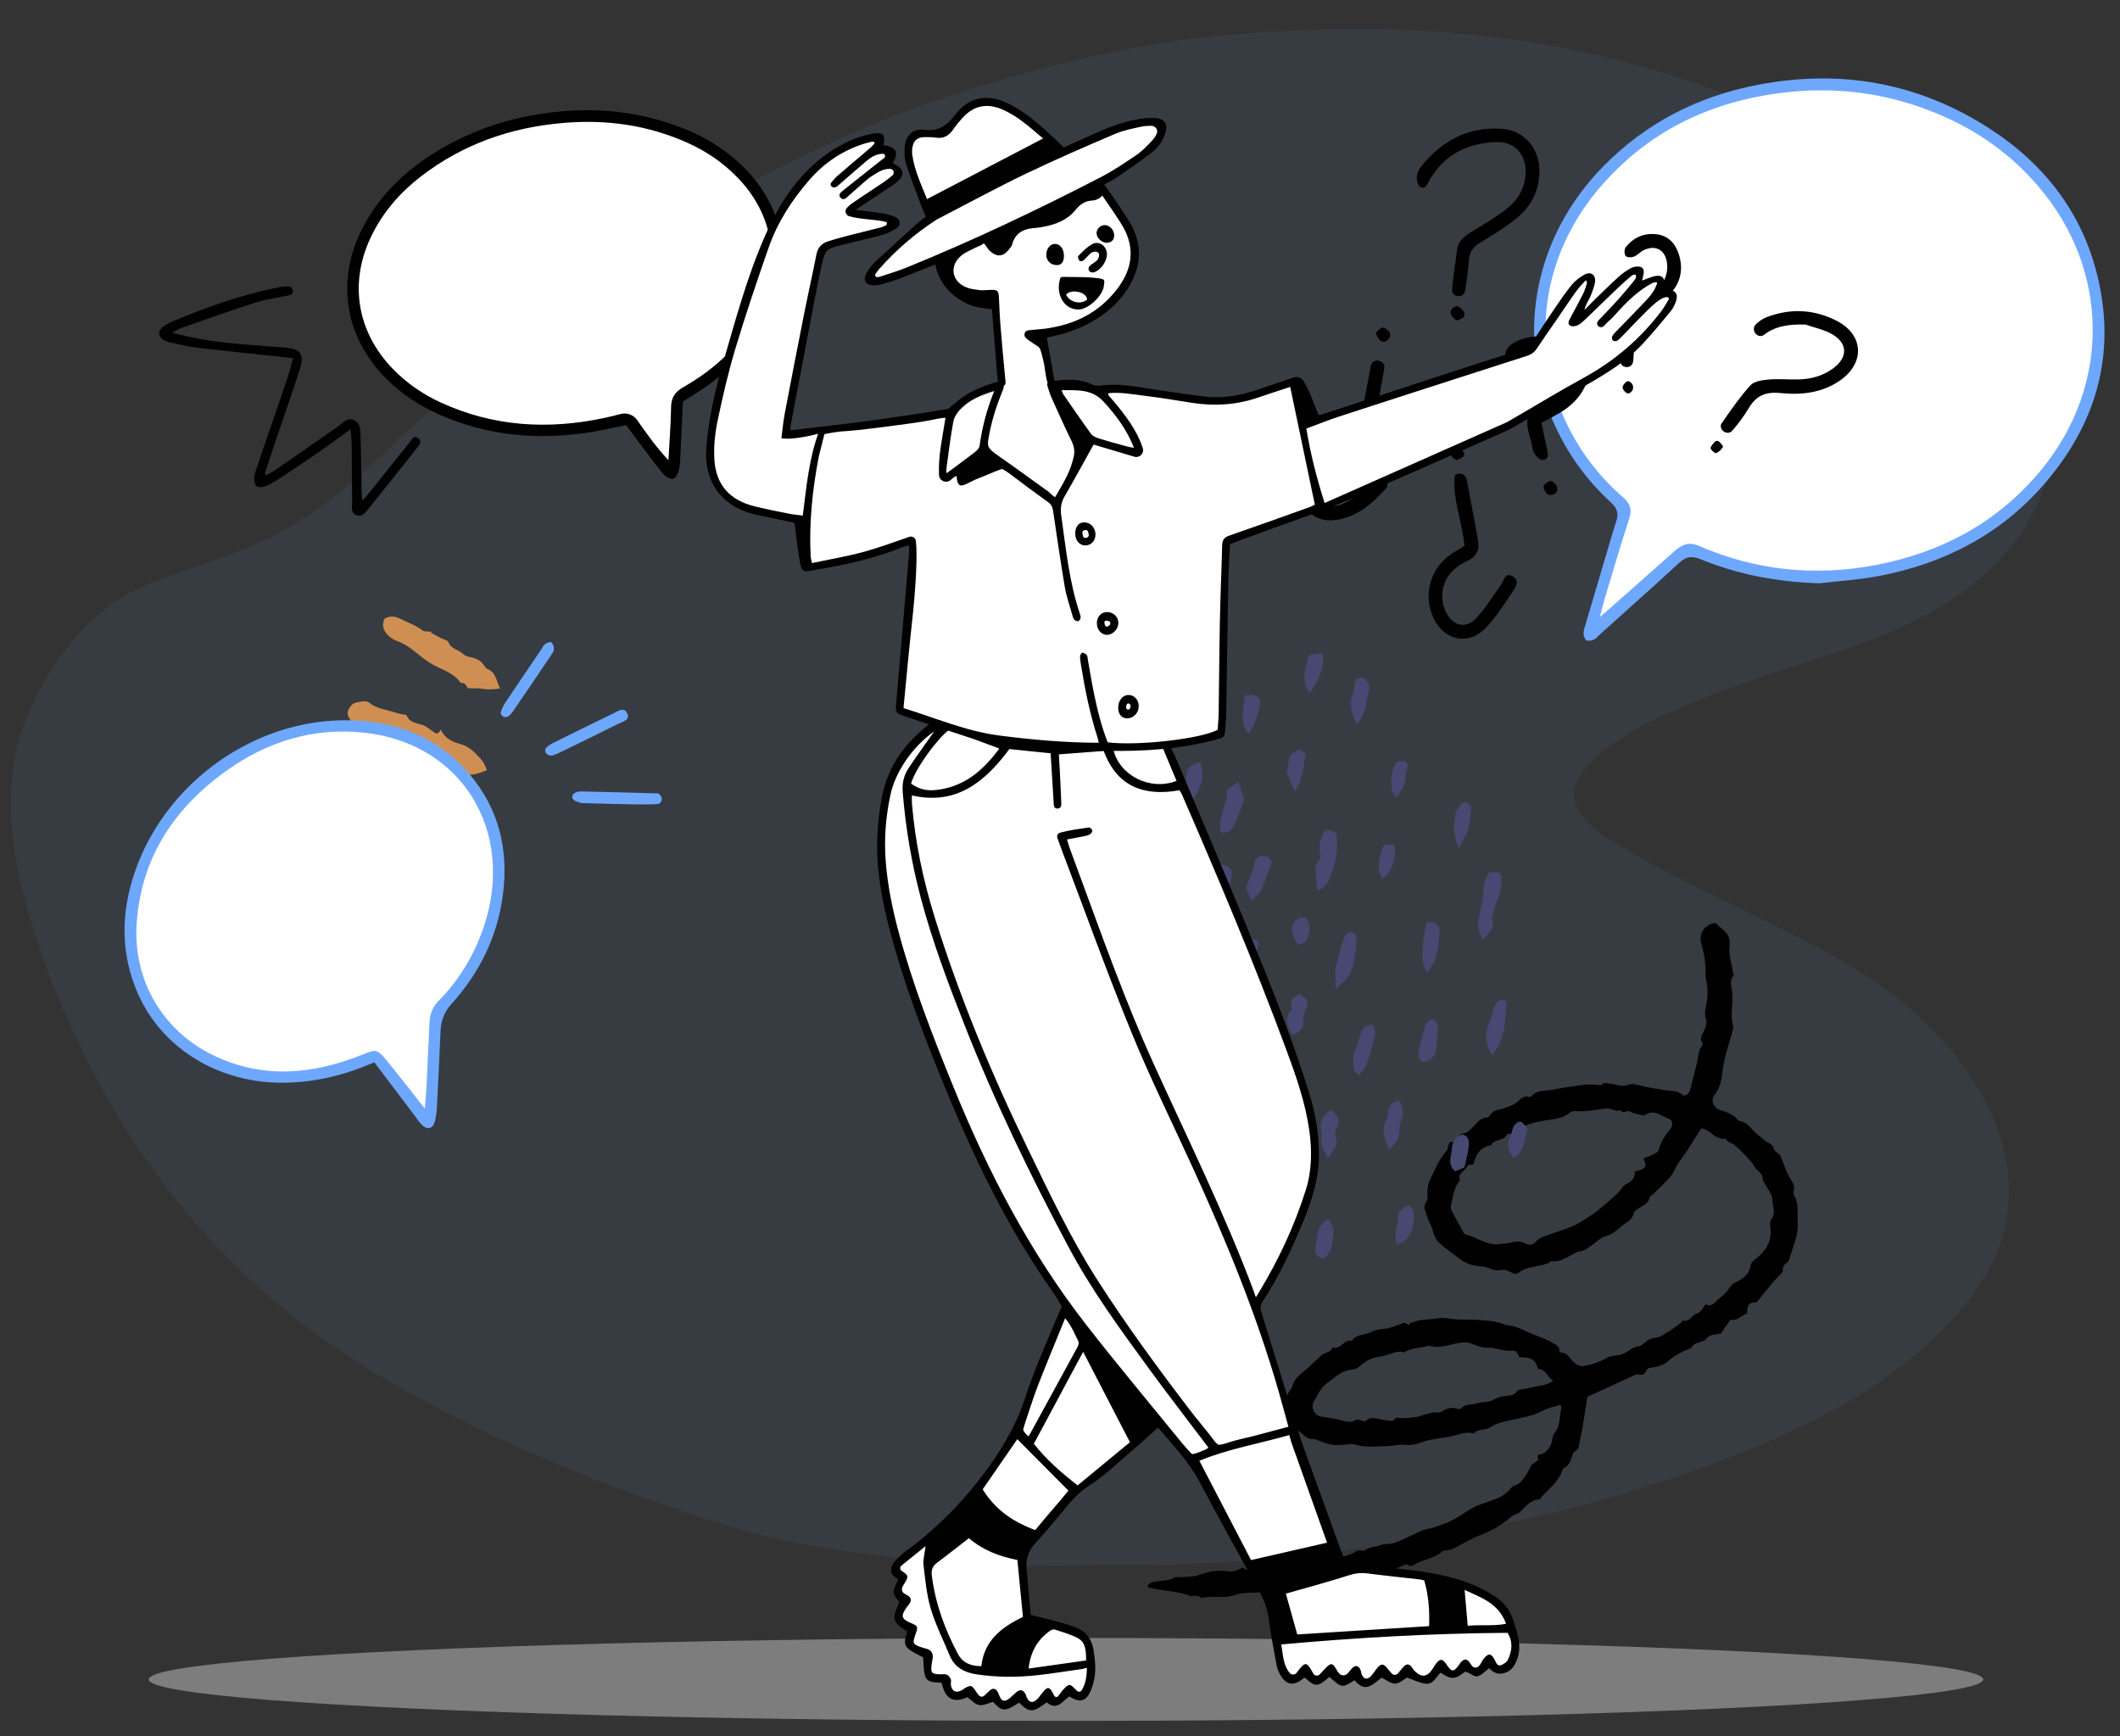 <svg viewBox="71.75 46.528 1201.812 984.256" xmlns="http://www.w3.org/2000/svg" overflow="visible">
    <rect x="71.75" y="46.528" width="1201.812" height="984.256" fill="#333333" stroke="none"/>
    <g id="Master/Spot Illustrations/Managing" stroke="none" stroke-width="1" fill="none" fill-rule="evenodd">
        <ellipse id="Oval" fill="#C9C9C9" opacity=".5" cx="676" cy="998.5" rx="520" ry="23.5"/>
        <g id="Background" opacity=".5" transform="translate(36, 63) scale(1 1)">
            <g id="Background/Blob 2" stroke="none" stroke-width="1" fill="none" fill-rule="evenodd">
                <path d="M660.366,870.58 C623.682,871.709 587.077,870.577 550.556,867.002 C515.26,863.546 480.306,858.328 446.481,847.802 C379.717,827.025 315.451,800.56 255.285,765.826 C179.95,722.338 123.968,661.587 85.805,585.651 C69.664,553.532 56.312,520.455 47.868,485.651 C42.374,463.007 40.407,440.148 43.39,417.021 C44.047,411.923 45.05,406.773 46.71,401.902 C53.912,380.76 64.295,361.248 79.303,344.088 C91.275,330.397 105.69,319.943 122.962,313.414 C152.051,302.416 182.145,294.63 208.115,277.477 C240.363,256.178 265.306,227.339 294.558,202.794 C325.219,177.069 356.684,152.489 390.13,130.137 C453.493,87.793 521.041,53.223 595.159,31.252 C632.394,20.215 670.09,11.121 708.715,5.919 C732.313,2.741 756.065,1.313 779.889,0.461 C847.511,-1.958 913.852,4.996 978.472,24.772 C1021.115,37.822 1061.544,55.387 1097.953,80.706 C1130.348,103.234 1157.963,130.115 1178.171,163.513 C1187.481,178.899 1194.541,195.146 1197.486,212.873 C1202.85,245.158 1193.89,273.408 1171.745,298.029 C1157.879,313.446 1141.041,325.16 1122.438,334.714 C1102.636,344.885 1081.494,351.83 1060.292,358.645 C1034.781,366.846 1009.349,375.256 984.922,386.183 C971.193,392.324 957.759,399.032 945.948,408.216 C941.012,412.055 936.347,416.475 932.545,421.34 C926.165,429.503 926.295,438.077 932.799,446.108 C936.307,450.44 940.495,454.637 945.255,457.592 C957.404,465.132 969.782,472.418 982.55,478.937 C1007.583,491.716 1033.105,503.611 1058.118,516.424 C1079.885,527.573 1100.879,539.996 1119.27,555.999 C1138.359,572.607 1154.112,591.651 1164.414,614.48 C1173.599,634.835 1177.077,655.938 1172.487,677.938 C1169.681,691.388 1163.695,703.53 1155.811,714.878 C1143.846,732.101 1128.559,746.293 1111.843,759.177 C1089.722,776.23 1065.031,789.07 1039.245,800.174 C985.937,823.131 930.42,839.261 873.184,850.23 C840.483,856.496 807.606,861.687 774.475,865.263 C745.24,868.417 715.886,870.135 686.463,870.56 C677.767,870.687 669.066,870.58 660.366,870.58" id="Fill-1" fill="#6EA8FE" opacity=".15"/>
            </g>
        </g>
        <g id="Decoration" transform="translate(77, 235) scale(1 1)">
            <g id="Decoration/Scribbles" stroke="none" stroke-width="1" fill="none" fill-rule="evenodd">
                <path d="M868.673,577.733 C865.821,574.614 865.834,574.648 862.135,575.951 C861.127,576.305 860.024,576.396 858.96,576.584 C856.207,577.07 853.451,576.631 850.606,577.675 C847.736,578.729 844.264,578.77 841.174,578.36 C839.248,578.105 837.862,578.351 836.12,578.962 C829.944,581.129 825.07,586.421 818.011,586.468 C817.385,586.472 816.778,587.19 816.138,587.527 C812.427,589.48 808.363,590.869 805.513,594.192 C800.456,594.278 797.504,598.542 793.308,600.352 C789.042,602.193 785.85,605.222 783.534,609.294 C782.862,610.476 781.614,611.694 780.365,612.122 C775.428,613.809 772.862,617.865 770.117,621.772 C768.89,623.518 767.478,625.244 766.748,627.202 C765.769,629.832 765.433,632.694 764.705,635.426 C763.618,639.513 766.958,643.337 771.223,642.781 C774.392,642.369 777.544,641.782 780.724,641.523 C784.263,641.235 788.027,642.056 790.671,638.572 C791.026,638.105 792.337,638.371 793.203,638.282 C794.078,638.192 795.482,638.389 795.741,637.937 C797.999,634.005 801.922,634.856 805.382,634.26 C807.441,633.906 810.887,633.595 811.173,632.563 C811.856,630.093 813.353,630.894 814.735,630.408 C818.099,629.222 821.625,628.108 824.545,626.157 C827.216,624.372 830.044,622.153 832.922,621.43 C833.924,621.178 835.118,620.77 835.725,620.027 C837.792,617.491 840.208,615.912 843.586,615.966 C844.248,615.977 845.316,615.724 845.521,615.281 C847.165,611.715 851.124,611.532 853.821,609.525 C856.148,607.795 859.637,607.364 861.489,605.334 C863.666,602.95 866,601.587 868.884,600.541 C870.315,600.021 872.287,598.883 872.554,597.696 C873.179,594.92 875.571,594.855 877.236,593.835 C880.52,591.822 884.085,590.271 887.389,588.288 C888.77,587.46 889.782,586.017 890.963,584.855 C887.031,584.113 885.17,579.84 881.284,580.96 C880.957,581.053 880.242,580.509 880.002,580.092 C877.226,575.282 873.179,576.637 868.673,577.733 M903.006,449.485 C904.851,447.97 906.443,446.809 907.849,445.456 C908.705,444.631 909.915,443.479 909.869,442.528 C909.629,437.581 910.986,433.078 912.808,428.584 C913.707,426.364 912.281,423.864 910.469,423.799 C905.857,423.635 900.66,420.634 896.672,425.705 C896.253,426.237 895.065,426.305 894.224,426.337 C892.234,426.412 890.113,426.753 888.277,426.21 C886.097,425.564 884.767,429.146 882.599,426.999 C880.332,428.944 877.41,427.468 874.998,428.418 C869.418,430.614 864.242,433.813 858.252,435.014 C857.285,435.209 856.135,435.898 855.623,436.709 C852.653,441.405 847.692,442.998 843.095,445.296 C839.448,447.12 835.916,449.287 832.657,451.732 C829.969,453.75 829.607,458.395 825.151,458.576 C824.987,463.241 818.807,463.247 818.194,467.563 C812.438,470.319 811.586,475.462 811.89,480.472 C811.027,482.174 809.04,480.767 808.674,483.269 C808.263,486.084 804.48,488.327 807.25,491.807 C807.287,491.854 807.049,492.089 806.983,492.253 C805.018,497.099 806.119,502.058 806.534,506.972 C806.616,507.952 807.225,509.065 807.93,509.783 C811.221,513.131 814.617,516.377 818.016,519.619 C818.369,519.957 818.995,520.234 819.465,520.194 C825.996,519.633 832.61,522.752 839.085,519.747 C840.683,519.005 842.374,518.454 843.935,517.645 C846.612,516.255 848.964,514.431 852.444,515.047 C854.759,515.459 857.326,515.341 858.634,512.081 C859.403,510.161 861.544,508.668 863.311,507.295 C867.408,504.109 871.833,501.324 875.78,497.969 C878.657,495.524 881.063,492.497 883.527,489.6 C885.218,487.613 886.741,485.465 888.175,483.282 C890.433,479.842 892.65,476.369 894.695,472.801 C896.008,470.511 896.404,467.349 898.241,465.79 C901.053,463.4 901.439,460.878 900.531,457.951 C906.738,454.257 906.277,453.268 903.006,449.485 M976.689,425.061 C979.375,428.365 982.101,432.282 985.428,435.593 C987.415,437.572 990.039,438.743 989.776,442.185 C989.715,442.964 990.324,444.008 990.944,444.59 C994.995,448.4 995.461,453.767 997.281,458.568 C1000.015,465.78 998.577,473.198 998.755,480.537 C998.767,481.041 998.593,481.698 998.257,482.036 C996.119,484.18 996.875,486.522 997.323,487.864 C996.001,490.512 994.938,492.401 994.095,494.382 C992.209,498.818 990.445,503.303 988.597,507.754 C988.411,508.202 988.048,508.802 987.657,508.903 C983.293,510.031 983.937,513.078 984.948,516.384 C982.04,518.09 981.08,522.2 976.998,522.355 C976.174,524.773 975.336,527.186 974.537,529.612 C974.374,530.106 974.36,530.647 974.248,531.345 C971.7,532.977 968.368,533.29 966.855,536.93 C965.72,539.658 961.241,540.115 960.475,543.813 C960.354,544.397 959.544,544.868 959.002,545.331 C955.621,548.215 952.441,551.112 950.085,555.115 C948.503,557.805 945.375,560.006 942.443,561.322 C940.746,562.083 940.089,562.268 939.686,564.21 C939.11,566.98 938.214,567.205 935.112,567.519 C927.166,574.59 919.918,581.04 912.152,587.95 C912.99,593.941 913.927,600.265 914.739,606.606 C915.167,609.948 915.288,613.329 915.721,616.67 C915.986,618.714 913.746,619.388 913.672,621.705 C913.583,624.482 914.104,628.156 911.142,630.409 C910.905,630.588 910.816,631.079 910.811,631.427 C910.7,638.354 906.819,643.849 903.905,649.713 C903.609,650.311 903.526,651.343 903.1,651.498 C898.146,653.287 896.843,658 894.437,661.88 C893.575,663.272 891.695,664.033 890.838,665.425 C888.491,669.234 885.713,672.697 882.576,675.813 C879.67,678.702 876.261,681.08 873.251,683.873 C870.244,686.663 867.512,689.747 864.543,692.58 C863.606,693.473 862.303,693.993 861.146,694.645 C860.532,694.991 859.571,695.081 859.282,695.584 C856.372,700.642 850.823,702.75 846.946,706.72 C845.784,707.911 844.763,709.833 842.398,708.702 C842.007,708.514 841.07,709.094 840.585,709.537 C835.587,714.096 830.332,717.817 823.632,720.04 C818.148,721.859 813.519,726.17 808.382,729.158 C805.159,731.031 801.672,732.443 798.358,734.168 C796.63,735.067 795.031,736.21 793.358,737.213 C789.985,739.233 787.095,741.923 782.534,741.754 C780.067,741.664 777.367,743.358 775.05,744.719 C771.718,746.677 768.136,747.817 764.534,749.069 C760.831,750.358 756.905,751.602 753.787,753.85 C748.549,757.628 741.99,757.681 736.606,760.823 C736.057,761.143 735.028,760.539 734.229,760.562 C733.329,760.587 732.422,760.786 731.549,761.023 C731.266,761.1 731.057,761.791 730.854,761.772 C722.433,760.978 714.326,763.568 706.027,764.028 C705.784,764.042 705.517,763.625 705,763.188 C705.909,760.57 708.409,759.86 710.587,758.809 C713.265,757.519 716.243,756.861 718.275,754.305 C718.909,753.506 720.551,753.556 721.681,753.091 C724.8,751.81 728.255,750.962 730.914,749.03 C735.594,745.629 740.334,742.815 746.203,742.217 C748.562,741.978 751.938,739.639 753.469,737.507 C756.774,738.906 759.342,738.028 762.4,735.987 C767.867,732.337 773.668,728.745 779.855,726.781 C783.402,725.655 786.896,724.737 789.998,722.697 C791.675,721.595 793.009,719.924 794.754,718.987 C797.11,717.723 799.01,716.125 802.364,716.022 C805.788,715.918 809.849,713.043 812.225,710.205 C813.93,708.169 816.179,709.343 817.104,708.003 C818.886,705.423 821.725,704.704 823.984,703.03 C825.448,701.944 826.764,701.219 828.543,700.688 C830.702,700.044 832.682,698.461 834.465,696.959 C838.027,693.958 841.306,690.62 844.894,687.654 C846.642,686.209 848.944,685.451 850.78,684.09 C853.937,681.753 857.139,679.406 859.923,676.659 C863.134,673.491 865.766,669.74 868.935,666.525 C870.883,664.547 873.392,663.131 875.605,661.407 C879.818,658.125 884.321,655.15 886.046,649.572 C886.396,648.44 888.152,647.813 889.021,646.756 C891.159,644.154 892.582,638.515 892.898,635.123 C893.036,633.635 894.646,632.286 896.164,630.008 C896.222,629.729 893.092,628.266 896.348,626.841 C899,625.679 900.758,620.565 900.301,617.667 C900.085,616.291 899.719,614.654 900.234,613.498 C902.543,608.317 900.083,603.323 899.941,598.255 C899.929,597.837 899.318,597.437 898.806,596.808 C896.005,598.732 892.886,600.246 890.593,602.574 C885.195,608.057 878.244,610.94 871.848,614.781 C869.242,616.345 866.438,618.07 864.685,620.434 C862.511,623.366 858.092,622.959 856.695,626.576 C851.372,626.859 847.652,630.611 843.231,632.834 C838.627,635.147 833.79,636.948 829.628,640.212 C827.188,642.127 824.091,643.757 821.083,644.246 C817.732,644.791 815.196,646.737 812.235,647.687 C806.152,649.639 800.225,652.498 793.592,652.35 C793.061,652.338 792.486,652.445 791.997,652.65 C781.969,656.866 781.971,656.871 771.317,656.016 C766.056,658.628 761.996,652.669 756.842,653.937 C756.194,654.096 755.142,652.775 754.334,652.074 C753.344,651.213 752.409,650.29 751.461,649.382 C751.086,649.024 750.402,648.61 750.43,648.267 C750.836,643.241 747.751,638.308 750.027,633.241 C750.246,632.75 750.531,632.19 750.483,631.692 C750.167,628.487 751.145,625.827 752.973,623.127 C755.919,618.773 758.366,614.083 761.038,609.542 C762.355,607.305 765.657,606.595 765.759,603.419 C770.668,603.61 770.57,596.88 775.153,596.622 C776.522,591.922 781.644,591.414 784.566,588.331 C786.696,586.082 790.297,585.285 793.085,583.582 C795.48,582.119 797.65,580.291 800.592,578.13 C801.007,578.184 802.392,578.366 803.776,578.547 C803.663,578.272 803.551,577.997 803.439,577.722 C805.569,576.32 807.543,574.504 809.87,573.619 C812.898,572.467 815.832,571.243 818.768,569.859 C821.769,568.444 825.409,568.442 828.714,567.603 C832.601,566.617 836.382,565.187 840.292,564.33 C845.16,563.261 849.956,562.002 855.153,562.457 C857.286,562.644 859.807,561.671 862.231,561.92 C863.288,562.029 864.366,562.01 865.408,562.197 C872.239,563.42 879.239,563.045 886.07,564.869 C888.552,565.532 889.13,566.629 889.799,568.481 C895.391,566.171 897.287,573.504 904.475,572.163 C907.687,570.602 912.768,567.549 916.845,563.014 C917.081,562.751 917.412,562.558 917.726,562.379 C920.345,560.877 923.484,559.865 925.449,557.756 C927.388,555.678 928.753,553.22 931.598,552.033 C932.632,551.6 933.437,550.356 934.087,549.319 C935.415,547.203 936.746,545.642 939.39,544.56 C942.065,543.466 944.029,540.472 946.106,538.133 C947.843,536.176 949.302,533.971 950.852,531.852 C951.046,531.587 951.03,530.883 951.132,530.879 C955.304,530.71 955.248,526.036 958.117,524.265 C959.619,523.337 959.944,520.502 960.986,518.098 C964.111,519.129 965.239,516.263 966.702,513.822 C967.709,512.141 968.884,510.554 969.801,508.829 C970.434,507.636 970.71,506.261 971.226,505.001 C971.609,504.063 971.92,502.974 972.606,502.303 C976.212,498.775 979.805,495.431 978.807,489.515 C978.564,488.077 979.919,486.186 980.905,484.754 C985.127,478.627 986.33,472.271 983.071,465.305 C982.501,464.085 981.992,462.357 982.421,461.232 C984.064,456.925 980.788,453.795 979.715,450.331 C978.826,447.462 975.321,445.41 972.996,442.977 C972.25,442.197 971.249,441.464 970.924,440.518 C970.095,438.104 968.01,437.587 966.099,436.585 C964.622,435.811 963.558,434.274 962.105,433.431 C958.118,431.119 954.16,428.637 949.895,426.992 C948.446,426.433 946.46,426.812 945,425.564 C944.74,425.341 944.243,425.072 944.025,425.176 C939.233,427.457 935.32,423.492 930.882,423.37 C930.535,423.36 930.185,423.49 929.319,423.65 C928.033,428.388 926.74,433.371 925.314,438.314 C924.488,441.17 923.331,443.932 922.535,446.796 C921.819,449.376 921.797,452.212 920.747,454.621 C918.878,458.911 916.474,462.967 914.27,467.11 C913.844,467.91 912.832,468.698 912.902,469.412 C913.308,473.565 909.864,475.424 907.972,478.203 C907.484,478.92 906.752,479.799 906.835,480.522 C907.318,484.701 904.096,487.088 902.239,490.032 C900.363,493.006 898.501,496.065 895.201,498.037 C893.328,499.155 892.076,501.389 890.688,503.229 C888.58,506.021 887.009,509.278 883.384,510.615 C882.611,510.9 882.101,511.847 881.419,512.429 C877.934,515.406 875.332,519.638 870.236,520.338 C866.03,525.675 858.23,526.145 854.39,532.032 C853.951,532.705 852.877,533.337 852.097,533.338 C850.286,533.34 848.435,532.6 846.674,532.804 C844.837,533.017 843.127,534.321 841.289,534.543 C838.642,534.86 835.777,534.075 833.275,534.754 C828.487,536.053 824.185,535.963 819.444,534.108 C815.022,532.378 810.502,531.087 806.146,528.956 C802.044,526.949 801.069,522.968 798.281,520.258 C796.887,518.902 795.71,517.283 794.627,515.655 C793.35,513.735 791.417,512.333 792.486,509.135 C793.172,507.089 791.562,504.297 791.058,501.824 C790.637,499.755 790.608,497.809 790.969,495.572 C791.966,489.407 792.488,483.202 795.222,477.443 C795.535,476.783 795.022,475.772 795.085,474.939 C795.153,474.049 795.444,472.414 795.65,472.412 C798.745,472.386 798.76,470.079 799.277,467.992 C799.472,467.207 800.108,466.169 800.784,465.928 C803.518,464.958 804.263,462.558 805.529,460.366 C807.092,457.661 807.898,454.194 811.536,453.123 C811.958,452.999 812.44,452.381 812.527,451.923 C813.24,448.171 816.512,447.112 819.154,445.28 C821.355,443.753 823.671,442.06 825.138,439.899 C826.688,437.616 827.517,434.966 830.932,435.062 C831.231,435.071 831.711,434.805 831.819,434.546 C833.846,429.644 838.942,429.162 842.824,427.043 C848.116,424.155 853.621,421.648 859.103,419.126 C860.862,418.316 862.86,418.04 864.708,417.404 C866.114,416.92 867.768,417.425 868.866,415.5 C869.395,414.572 871.773,414.704 873.311,414.346 C876.424,413.622 879.553,414.545 882.736,411.948 C885.144,409.984 889.712,410.663 893.319,410.176 C896.855,409.699 900.406,409.319 903.925,408.742 C907.443,408.166 910.925,406.973 914.42,408.755 C916.547,407.683 917.13,406.026 916.98,403.799 C916.63,398.6 916.503,393.387 916.16,388.188 C915.955,385.084 914.806,382.023 916.08,378.873 C916.301,378.329 916.034,377.238 915.594,376.833 C912.896,374.349 914.978,371.246 914.854,368.602 C914.762,366.668 915.099,365.284 913.772,363.462 C912.503,361.718 911.824,359.234 911.699,357.029 C911.391,351.586 909.925,346.62 907.23,341.9 C906.27,340.22 905.942,338.182 905.305,336.315 C903.731,331.694 901.412,327.48 898.785,323.357 C895.846,318.744 897.129,313.558 901.531,310.608 C902.089,310.235 903.086,309.866 903.555,310.113 C907.96,312.428 913.344,313.016 914.486,319.869 C915.305,324.774 918.625,329.264 920.841,333.935 C921.072,334.421 921.73,335.023 921.603,335.315 C920.01,338.967 922.446,341.937 923.666,344.782 C926.137,350.549 926.128,357.082 929.528,362.509 C930.058,363.354 930.181,364.551 930.209,365.593 C930.333,370.224 930.241,374.862 930.45,379.487 C930.601,382.825 930.86,386.193 931.503,389.463 C932.411,394.081 932.83,398.485 931.062,403.092 C929.657,406.752 932.571,410.529 936.651,410.505 C940.706,410.482 944.583,410.636 948.058,413.012 C948.328,413.197 948.766,413.222 949.114,413.192 C951.784,412.962 954.069,413.583 956.361,415.191 C958.609,416.767 961.343,417.656 963.886,418.796 C964.996,419.294 966.132,419.874 967.311,420.047 C969.34,420.346 970.984,420.717 972.254,422.761 C972.981,423.93 975.048,424.265 976.689,425.061" id="Fill-1" fill="#000" transform="translate(851.988, 537.03) rotate(17) translate(-851.988, -537.03)"/>
                <path d="M174.701,235.133 C176.873,235.879 178.801,237.611 180.565,239.208 C184.468,242.745 188.243,246.427 191.964,250.156 C192.814,251.007 193.125,252.372 193.884,253.345 C194.743,254.445 195.653,255.732 196.846,256.303 C200.706,258.151 203.406,260.985 205.378,264.726 C206.203,266.291 207.43,267.668 208.603,269.019 C210.102,270.748 212.104,272.145 213.235,274.07 C216.499,279.63 220.861,284.848 220.318,291.81 C219.728,292.177 219.343,292.594 219.138,292.519 C213.157,290.341 206.718,289.023 202.596,283.395 C201.903,282.45 200.548,282.011 199.564,281.253 C198.78,280.648 197.951,280.014 197.401,279.215 C195.839,276.946 194.606,274.419 192.828,272.351 C192.171,271.587 190.356,271.819 188.585,271.515 C187.15,268.252 186.008,264.327 181.362,262.748 C179.179,262.006 177.548,259.441 175.885,257.513 C175.492,257.056 175.743,256.042 175.801,255.92 L175.806,255.91 L165.091,244.009 C165.526,242.073 166.112,239.47 166.768,236.551 C169.119,234.203 172.09,234.236 174.701,235.133 Z M221.614,197.718 C222.56,198.306 223.506,199.542 223.682,200.609 C224.432,205.173 227.269,208.44 229.692,212.123 C231.123,214.296 232.393,216.57 234.172,218.522 C234.525,218.909 235.013,219.569 234.896,219.93 C233.563,224.076 236.214,226.735 238.185,229.803 C239.268,231.486 239.434,233.75 240.058,235.739 C240.626,237.548 240.214,240.321 244.222,238.557 C242.78,244.042 244.496,247.721 246.925,251.515 C248.871,254.553 250.143,258.016 250.292,261.995 C250.464,266.564 250.803,268.689 248.858,273.144 C243.898,271.208 238.881,269.749 236.36,264.104 C234.86,260.746 232.599,257.729 230.312,253.947 C230.513,253.568 231.163,252.342 231.815,251.11 C228.526,248.535 227.744,244.764 226.605,241.274 C225.441,237.707 224.673,234.08 221.882,231.225 C220.814,230.133 220.164,228.422 219.815,226.882 C218.986,223.221 217.466,220.21 214.719,217.446 C213.065,215.781 212.971,212.644 211.918,210.283 C210.842,207.873 209.451,205.605 208.079,203.053 C208.426,202.305 209.345,201.198 209.391,200.054 C209.55,196.089 212.833,195.205 215.378,194.917 C217.343,194.696 219.652,196.5 221.614,197.718 Z M261.426,170.207 C265.07,170.928 267.038,173.271 268.385,176.648 C270.07,180.87 272.42,184.786 273.331,189.37 C273.622,190.844 275.531,191.997 276.701,193.296 C276.484,193.376 276.267,193.458 276.049,193.539 C276.828,195.565 277.594,197.598 278.39,199.618 C278.977,201.105 280.471,202.904 280.058,203.994 C278.525,208.036 281.739,211 281.924,214.598 C281.993,215.925 282.894,217.342 283.745,218.469 C286.267,221.815 287.001,223.971 286.605,227.493 C286.506,228.375 286.445,229.423 286.818,230.169 C289.148,234.805 286.072,238.48 284.954,243.055 C281.588,240.956 278.936,238.815 276.687,236.043 C275.349,234.393 273.549,233.118 271.21,230.998 C271.237,230.054 272.534,227.624 270.137,225.998 C271.02,218.834 266.673,212.967 264.625,206.686 C262.459,200.042 262.502,192.959 259.533,186.554 C258.418,184.145 256.948,181.947 256.775,178.713 C256.537,174.252 257.982,172.018 261.426,170.207 Z" id="Combined-Shape" fill="#D08F52" transform="translate(226.38, 231.367) rotate(-41) translate(-226.38, -231.367)"/>
                <path d="M718.268,507.653 C721.631,508.424 723.381,510.701 724.322,513.853 C721.599,517.977 721.078,522.685 721.042,527.535 C721.006,532.279 719.678,534.184 714.172,536.696 C713.55,534.493 712.61,532.693 712.631,530.904 C712.668,527.69 713.017,524.423 713.725,521.289 C714.524,517.753 715.346,514.339 714.779,510.636 C714.36,507.901 715.666,507.056 718.268,507.653 Z M748.009,502.56 C748.767,504.058 749.595,505.694 750.762,508.002 C750.535,510.43 750.528,514.373 749.681,518.127 C749.168,520.397 747.734,522.779 746.025,524.372 C744.104,526.163 739.555,522.593 740.365,519.365 C741.78,513.729 740.104,506.691 748.009,502.56 Z M795.463,497.103 C797.715,502.535 795.202,515.489 786.826,516.698 C783.928,510.84 788.365,505.074 787.302,499.506 C788.499,498.22 789.484,496.898 790.724,495.891 C792.68,494.303 794.49,494.759 795.463,497.103 Z M656.74,489.316 C656.193,494.903 657.825,500.697 655.116,506.1 C653.792,508.744 652.814,511.56 651.46,514.828 C646.249,512.018 647.024,507.478 647.051,503.572 C647.075,499.884 648.155,496.211 648.656,492.516 C648.838,491.174 648.686,489.786 648.686,487.773 C649.106,487.461 649.999,486.534 651.089,486.039 C654.13,484.657 657.053,486.125 656.74,489.316 Z M701.147,461.891 C707.224,462.032 708.736,463.431 708.278,468.894 C707.806,474.526 707.672,480.358 702.861,484.953 C702.186,484.453 701.209,484.104 700.919,483.452 C699.144,479.438 699.281,471.335 701.147,461.891 Z M595.915,450.601 C598.573,455.095 598.886,459.88 597.529,464.866 C596.217,469.686 598.519,475.109 595.011,479.548 C590.859,478.198 587.375,472.658 588.985,468.515 C589.979,465.958 589.513,464.108 588.832,461.876 C586.883,455.493 588.747,452.479 595.915,450.601 Z M823.928,454.555 C827.955,455.903 827.663,459.343 827.208,462.572 C826.721,466.026 825.772,469.414 824.929,473.265 C823.465,473.89 821.516,474.722 819.709,475.494 C815.054,471.648 817.497,467.172 817.757,463.014 C818.01,458.964 819.527,455.746 823.928,454.555 Z M749.145,440.63 L749.499,440.924 C752.662,443.563 755.169,446.01 752.497,450.623 C751.626,452.127 751.326,454.613 751.934,456.203 C753.944,461.458 749.451,463.815 747.548,468.582 C745.87,464.003 742.863,461.184 743.919,456.827 C744.246,455.473 744.142,453.891 743.805,452.52 C742.496,447.196 744.925,443.697 749.145,440.63 Z M856.745,447.414 C858.284,447.741 860.931,451.187 860.308,452.987 C858.551,458.068 858.834,464.201 852.902,467.856 C849.62,464.248 848.925,460.536 850.678,456.305 C851.284,454.841 851.763,453.313 852.151,451.776 C852.815,449.142 854.959,447.036 856.745,447.414 Z M787.944,435.349 C789.777,438.942 790.829,442.101 789.261,445.934 C788.212,448.501 787.957,451.495 787.842,454.317 C787.681,458.275 784.729,460.029 782.485,463.218 C779.358,457.18 777.687,451.999 780.834,446.259 C781.493,445.056 781.6,443.467 781.671,442.041 C781.859,438.209 783.806,436.081 787.944,435.349 Z M661.761,432.322 C662.299,433.394 662.382,434.693 662.759,436.26 C660.941,438.111 659.804,440.45 660.738,443.598 C661.956,447.701 658.937,450.292 656.621,452.921 C656.047,453.574 654.373,453.259 652.008,453.522 C653.44,447.316 651.018,441.759 654.127,436.62 C654.512,435.985 654.186,434.915 654.174,434.046 C654.144,431.733 654.771,429.661 657.273,429.154 C659.633,428.676 660.863,430.533 661.761,432.322 Z M610.892,413.926 C612.245,416.087 613.523,418.126 614.725,420.043 C614.207,423.024 613.831,425.848 613.188,428.609 C612.877,429.945 612.293,431.351 611.435,432.4 C609.334,434.967 607.858,434.625 606.367,431.533 C605.761,430.277 604.996,429.099 604.17,427.65 C605.944,423.068 606.229,417.858 610.892,413.926 Z M730.292,415.201 C730.122,419.953 730.086,424.877 727.571,429.15 C726.878,430.325 725.302,431.493 724.024,431.626 C723.191,431.713 721.809,430.088 721.284,428.949 C719.147,424.314 721.341,419.881 722.44,415.481 C722.897,413.655 724.334,412.074 725.187,410.619 C728.938,410.398 730.388,412.542 730.292,415.201 Z M692.462,391.016 C697.002,394.447 697.801,396.953 696.588,401.364 C694.92,407.43 693.255,413.516 692.066,419.686 C691.421,423.031 689.804,425.508 687.847,427.922 C687.25,427.678 686.731,427.632 686.625,427.399 C684.619,422.945 684.507,413.141 685.745,408.8 C686.8,405.103 687.416,401.21 687.637,397.37 C687.829,394.021 690.359,392.96 692.462,391.016 Z M773.057,392.461 C773.508,394.181 774.672,396.109 774.311,397.687 C772.954,403.613 771.276,409.484 769.334,415.247 C768.682,417.182 766.882,418.731 765.127,421.107 C763.962,419.749 762.537,418.855 762.411,417.803 C761.976,414.183 760.911,410.598 763.1,406.899 C764.602,404.363 764.795,401.086 765.828,398.232 C766.846,395.42 767.967,392.5 773.057,392.461 Z M637.815,394.163 C639.87,394.861 641.658,395.466 644.149,396.31 C643.438,399.818 642.826,403.115 642.087,406.384 C641.613,408.483 640.798,410.512 640.417,412.623 C639.946,415.234 638.396,416.281 635.973,416.425 C632.399,414.502 633.097,410.873 632.64,409.058 C634.541,403.585 636.081,399.153 637.815,394.163 Z M575.463,394.938 C578.982,395.122 580.075,398.059 579.964,400.161 C579.714,404.881 578.453,409.548 577.603,414.236 C577.049,414.372 576.497,414.507 575.944,414.643 C574.713,412.992 573.058,411.502 572.352,409.651 C571.366,407.064 570.802,404.23 570.578,401.459 C570.298,397.987 573.737,397.01 575.463,394.938 Z M809.134,391.79 L809.188,391.917 C809.617,392.904 809.928,393.941 809.953,394.011 C809.587,398.761 809.458,402.547 808.958,406.283 C808.527,409.503 806.59,411.819 803.56,413.097 C801.37,414.022 799.653,413.116 799.097,410.791 C798.18,406.966 800.008,403.564 800.809,400.008 C801.278,397.928 801.832,395.866 802.365,393.8 C802.544,393.11 802.577,392.229 803.025,391.792 C803.988,390.851 805.071,389.808 806.299,389.416 C808.156,388.823 808.599,390.511 809.134,391.79 Z M848.733,379.185 C848.047,389.45 848.421,400.135 840.842,409.474 C835.674,402.723 836.758,396.404 839.589,389.784 C840.899,386.72 840.677,383.117 842.962,380.256 C844.469,378.37 845.928,377.791 848.733,379.185 Z M731.379,374.915 C736.435,378.235 736.75,379.242 734.876,384.228 C734.307,385.741 733.503,387.429 733.7,388.919 C734.351,393.835 731.959,396.483 727.336,398.281 C724.494,393.499 722.726,389.146 726.59,384.228 C727.426,383.165 726.712,380.884 726.712,378.225 C727.773,377.473 729.632,376.154 731.379,374.915 Z M675.107,359.954 C675.77,360.204 676.425,360.476 677.695,360.98 C675.193,367.794 675.067,375.246 670.662,381.929 C669.947,381.187 669.041,380.638 668.724,379.852 L668.468,379.21 C667.159,375.891 666.104,372.531 667.444,368.843 C667.921,367.53 667.988,366.032 668.047,364.61 C668.276,359.121 669.933,358.003 675.107,359.954 Z M608.668,363.223 C608.329,369.227 606.536,374.38 602.442,379.453 C597.094,371.858 601.142,364.661 601.708,357.584 C607.71,355.411 609.026,356.869 608.668,363.223 Z M761.782,340.031 C762.725,340.395 763.972,341.844 763.887,342.698 C763.228,349.318 763.215,356.047 760.474,362.348 C758.795,366.208 755.686,368.576 752.126,372.136 C752.126,366.582 750.989,361.91 752.405,358.218 C754.298,353.285 754.604,348.049 756.573,343.245 C756.973,342.272 757.604,341.174 758.447,340.661 C759.384,340.094 760.863,339.675 761.782,340.031 Z M703.128,343.202 C704.459,343.734 706.2,344.432 708.092,345.19 C707.516,350.357 707.236,355.332 706.283,360.175 C705.922,362.005 704.012,363.531 702.624,365.452 C700.791,364.583 699.372,363.911 697.385,362.97 C697.718,361.168 697.642,359.102 698.488,357.533 C700.056,354.624 700.523,351.909 698.941,349.473 C700.408,347.276 701.652,345.411 703.128,343.202 Z M810.765,341.484 C810.348,346.342 809.559,351.233 808.262,355.924 C807.606,358.3 805.466,360.264 803.866,362.603 C800.114,357.272 800.113,351.756 803.448,334.458 C808.742,333.634 811.255,335.79 810.765,341.484 Z M642.252,341.719 C646.042,341.864 647.414,343.836 647.519,347.005 C647.715,352.939 646.943,358.43 641.13,361.755 C635.088,355.561 635.427,349.811 642.252,341.719 Z M734.65,331.61 C739.033,335.874 736.649,340.476 735.279,345.129 C733.881,345.752 732.456,346.387 730.473,347.271 C728.787,343.675 726.517,340.323 727.454,336.538 C728.234,333.38 730.855,331.272 734.65,331.61 Z M845.946,310.043 C846.288,316.218 843.216,321.492 841.728,327.181 C841.154,329.378 840.082,331.279 840.886,333.896 C841.765,336.756 839.848,339.534 835.184,344.253 C832.995,339.815 831.905,336.145 833.125,331.169 C834.408,325.939 835.804,320.497 835.766,314.852 C835.747,311.988 837.547,309.111 838.56,306.14 C839.355,306.076 840.405,305.977 841.456,305.913 C845.01,305.697 845.752,306.565 845.946,310.043 Z M569.635,309.233 C573.415,320.865 568.422,330.374 563.722,340.616 C560.595,337.913 560.92,334.57 560.199,331.868 C559.612,329.667 560.463,327.018 560.929,324.617 C561.493,321.707 562.667,319.069 562.718,315.865 C562.764,312.94 565.684,310.442 569.635,309.233 Z M686.906,301.387 C693.923,302.486 693.928,306.765 691.962,311.704 C690.442,315.52 688.621,319.075 689.068,323.512 C689.241,325.238 687.212,327.199 686.151,329.033 C684.875,331.239 683.561,333.423 681.845,336.325 C678.472,328.682 677.654,322.211 681.588,315.561 C682.739,313.615 683.692,311.105 683.539,308.938 C683.311,305.701 684.468,303.519 686.906,301.387 Z M713.606,297.561 C714.44,298.184 715.072,299.078 715.78,299.831 C713.827,305.22 712.233,310.534 709.944,315.53 C708.85,317.918 706.438,319.701 704.274,322.154 C702.993,319.197 702.088,317.11 701.162,314.974 C702.624,310.134 705.301,305.615 705.846,300.253 C706.169,297.082 711.028,295.638 713.606,297.561 Z M611.262,294.248 C612.192,295.208 613.716,296.039 613.957,297.15 C615.64,304.906 616.715,312.729 614.43,320.58 C614.347,320.863 613.915,321.043 613.394,321.484 C605.154,312.327 604.177,301.108 611.262,294.248 Z M745.843,281.835 C746.382,281.947 747.07,282.189 747.767,282.217 C751.011,282.35 752.137,283.381 752.496,286.178 C753.507,294.04 751.469,301.429 748.799,308.624 C747.66,311.693 745.657,314.535 741.948,316.35 C741.607,314.898 741.087,313.77 741.122,312.659 C741.266,308.027 738.8,303.123 742.619,298.817 C743.22,298.14 743.372,296.669 743.138,295.711 C741.914,290.712 743.725,286.337 745.843,281.835 Z M659.527,284.78 C662.633,287.42 663.162,288.48 661.301,292.028 C659.378,295.691 657.761,299.399 657.429,303.629 C657.163,307.017 654.84,309.356 652.727,311.834 C648.083,308.872 649.256,304.123 649.501,300.506 C649.854,295.308 651.937,290.227 653.328,284.917 C655.184,284.302 657.048,282.673 659.527,284.78 Z M785.045,290.485 C787.053,296.449 783.452,306.755 778.417,309.677 C775.144,304.362 776.589,298.845 777.944,293.443 C778.922,289.55 782.189,290.28 785.045,290.485 Z M826.303,266.469 C827.393,266.998 828.8,268.636 828.673,269.62 C827.968,275.087 828.275,280.8 825.228,285.799 C824.054,287.725 823.168,289.827 821.93,292.288 C818.534,285.583 818.556,279.051 819.962,272.501 C820.352,270.684 821.731,268.944 823.034,267.512 C823.734,266.741 825.528,266.092 826.303,266.469 Z M696.65,254.679 C697.946,258.34 698.981,261.261 700.156,264.577 C698.421,269.102 696.677,274.115 694.573,278.972 C693.337,281.822 691.382,284.196 686.814,283.356 C686.677,281.558 686.095,279.458 686.461,277.538 C687.181,273.749 688.419,270.057 689.459,266.33 C689.746,265.301 690.547,264.179 690.335,263.286 C689.033,257.846 693.808,257.519 696.65,254.679 Z M626.989,245.189 C629.644,245.581 630.881,247.193 630.828,250.133 C630.758,254.031 631.006,257.972 630.498,261.812 C630.023,265.4 628.74,268.881 627.813,272.408 C627.223,272.427 626.632,272.446 626.042,272.465 C622.794,267.616 620.423,262.519 621.688,256.27 C622.173,253.873 622.396,251.424 622.827,249.015 C623.237,246.726 624.057,244.756 626.989,245.189 Z M675.164,243.58 C677.392,250.649 676.711,256.891 670.116,266.232 C665.1,261.124 667.163,254.984 667.52,249.28 C667.688,246.598 671.838,243.854 675.164,243.58 Z M790.54,243.143 C793.011,243.893 793.014,245.25 792.29,247.686 C791.203,251.346 791.709,255.435 789.506,258.871 C788.656,260.198 787.866,261.565 786.558,263.722 C785.445,262.322 784.697,261.752 784.454,261.016 C782.714,255.751 783.235,250.546 785.196,245.453 C786.006,243.348 788.177,242.425 790.54,243.143 Z M731.501,236.217 C732.651,237.111 733.883,238.07 735.053,238.979 C733.324,245.99 733.655,253.474 728.695,260.154 C726.963,256.042 725.485,252.534 724.257,249.617 C724.73,246.63 725.033,244.082 725.582,241.589 C725.791,240.635 726.375,239.574 727.119,238.971 C728.459,237.884 730.049,237.105 731.501,236.217 Z M664.02,212.413 C663.908,217.792 664.568,223.628 660.596,228.423 C659.566,229.665 659.513,231.716 658.781,234.166 C651.666,225.683 656.894,217.243 657.08,208.871 C662.569,205.984 664.144,206.483 664.02,212.413 Z M704.873,205.517 C707.679,205.76 709.886,207.965 709.184,210.612 C707.703,216.201 706.975,222.199 702.423,227.262 C696.563,220.219 700.342,212.918 700.412,205.785 C702.062,205.672 703.485,205.397 704.873,205.517 Z M768.886,196.707 C770.922,198.764 771.333,201.277 770.577,204.109 C768.955,210.183 768.84,216.802 763.786,222.086 C761.225,216.559 759.373,211.346 761.42,205.361 C762.323,202.72 762.563,199.854 763.184,196.679 C764.695,196.324 766.8,194.599 768.886,196.707 Z M744.125,182.051 C744.271,182.06 744.407,182.254 744.912,182.644 C745.158,190.534 742.184,197.492 737.303,204.197 C734.219,200.57 734.051,196.579 734.417,192.502 C734.544,191.086 735.152,189.719 735.361,188.303 C736.137,183.061 736.968,182.236 742.016,182.014 C742.717,181.982 743.424,182.009 744.125,182.051 Z" id="Combined-Shape" fill="#474973"/>
            </g>
        </g>
        <g id="Speech" transform="translate(125, 91)">
            <path d="M849.205,314 C852.012,314.939 869.122,299.511 900.535,267.717 L961.998,281.504 L1017.01,278.584 C1052.254,266.6 1079.52,251.114 1098.81,232.125 C1127.744,203.643 1141.748,165.024 1133.092,115.571 C1124.435,66.118 1074.738,25.098 1038.426,14.273 C1002.113,3.449 948.418,-5.903 900.535,20.89 C852.652,47.683 826.148,86.764 821.282,122.746 C816.416,158.728 822.853,198.68 866.276,242.676 C866.276,242.676 849.205,310.792 849.205,314 Z" id="Path-7" fill="#FFF"/>
            <path d="M189.724,590.745 L195.718,528.714 C236.123,483.401 240.149,438.979 207.795,395.45 C159.266,330.156 60.191,393.744 54.708,404.851 C49.225,415.958 -29.763,494.632 70.025,560.394 C91.071,574.264 157.566,555.786 157.566,555.786 C163.403,561.072 174.122,572.725 189.724,590.745 Z" id="Path-9" fill="#FFF"/>
            <path d="M327.937,221.748 L331.106,182.854 C364.971,161.12 383.654,135.36 387.156,105.576 C392.409,60.899 327.937,9.466 259.774,21.808 C191.611,34.149 155.222,62.532 146.668,117.854 C138.113,173.176 223.705,209.32 280.306,197.691 C296.206,194.111 301.506,192.412 301.506,192.412 C305.998,195.931 314.808,205.71 327.937,221.748 Z" id="Path-8" fill="#FFF"/>
            <path d="M853.703,305.309 C856.908,302.513 858.679,300.989 860.429,299.44 C872.304,288.928 884.157,278.388 896.06,267.907 C899.972,264.461 903.811,262.356 909.594,264.865 C942.042,278.945 975.822,282.428 1010.485,275.741 C1047.788,268.545 1079.611,251.372 1103.974,221.772 C1143.507,173.741 1142.669,108.266 1102.165,61.04 C1086.74,43.056 1067.929,29.652 1046.169,20.445 C1019.383,9.111 991.492,4.742 962.461,7.543 C919.915,11.648 883.254,28.058 854.901,60.42 C805.602,116.691 815.953,193.322 866.991,237.558 C870.897,240.944 872.063,244.18 870.398,249.29 C865.409,264.602 860.913,280.076 856.265,295.498 C855.462,298.16 854.852,300.881 853.703,305.309 M978.106,286.177 C954.749,285.431 932.245,281.334 910.729,272.503 C905.884,270.516 902.612,270.913 898.728,274.503 C883.784,288.313 868.542,301.798 853.415,315.408 C852.433,316.291 851.619,317.543 850.477,318.017 C849.138,318.573 847.195,319.059 846.124,318.47 C845.117,317.916 844.456,315.923 844.449,314.56 C844.439,312.771 845.15,310.957 845.671,309.188 C850.819,291.715 855.984,274.247 861.158,256.781 C861.759,254.756 862.433,252.752 863.08,250.74 C864.428,246.558 863.454,243.514 859.98,240.337 C845.767,227.332 834.759,211.904 827.105,194.188 C805.88,145.054 816.739,89.559 855.45,50.01 C879.682,25.252 909.241,10.166 943.064,3.638 C989.999,-5.421 1034.133,2.311 1074.429,28.27 C1106.142,48.7 1127.896,77.041 1136.305,114.183 C1146.107,157.485 1134.74,195.933 1106.177,229.251 C1081.324,258.243 1049.106,274.944 1011.87,282.039 C1000.757,284.157 989.369,284.838 978.106,286.177" id="Fill-1" fill="#6EA8FE"/>
            <path d="M110.952,117.92 C111.252,117.951 111.538,118.119 111.816,118.367 C113.184,119.592 113.023,121.938 111.358,122.7 C111.235,122.755 111.11,122.8 110.98,122.829 C104.75,124.253 98.302,124.924 92.24,126.849 C77.808,131.431 63.546,136.553 49.236,141.515 C47.918,141.972 46.747,142.857 44.484,144.108 C55.565,147.158 65.746,148.819 76.004,149.879 C86.83,150.997 97.698,151.713 108.549,152.59 C116.965,153.27 119.367,156.276 116.839,164.37 C112.999,176.663 108.622,188.784 104.499,200.989 C101.909,208.657 99.37,216.345 96.808,224.025 C97.32,224.446 97.331,224.455 97.843,224.876 C99.759,223.75 101.752,222.736 103.574,221.474 C115.186,213.438 126.75,205.334 138.351,197.283 C141.076,195.391 143.568,191.985 147.326,193.69 C151.552,195.608 151.077,200.046 151.179,203.852 C151.45,214.169 151.572,224.491 151.776,234.811 C151.796,235.832 151.96,236.851 152.194,239.292 C154.256,236.908 155.598,235.457 156.83,233.918 C164.07,224.877 171.242,215.783 178.543,206.795 C179.878,205.153 181.176,201.792 183.898,203.95 C186.377,205.915 184.098,208.231 182.668,210.034 C173.873,221.127 165.091,232.229 156.169,243.218 C154.358,245.447 152.45,248.733 149.021,247.636 C145.315,246.452 146.418,242.666 146.378,239.791 C146.234,229.468 146.258,219.144 146.136,208.82 C146.1,205.883 145.782,202.951 145.511,198.749 C138.927,203.53 133.641,207.515 128.204,211.279 C120.817,216.394 113.346,221.39 105.842,226.333 C103.168,228.094 100.407,229.813 97.473,231.038 C95.91,231.691 93.356,231.958 92.239,231.096 C91.122,230.235 90.775,227.71 90.925,225.99 C91.129,223.683 92.048,221.417 92.81,219.188 C98.425,202.725 104.107,186.287 109.695,169.816 C110.845,166.429 111.688,162.935 112.913,158.653 C109.734,158.256 107.298,157.913 104.851,157.649 C89.369,155.982 73.873,154.435 58.408,152.615 C53.55,152.043 48.766,150.798 43.966,149.772 C42.514,149.461 41.023,149.045 39.729,148.343 C36.492,146.589 36.044,143.368 38.873,141.036 C40.657,139.565 42.815,138.444 44.963,137.551 C64.12,129.583 83.604,122.606 103.997,118.531 C106.28,118.075 108.672,117.697 110.952,117.92 Z M335.632,28.922 C346.95,33.556 357.227,39.954 366.221,48.306 C392.396,72.607 397.94,107.128 380.645,138.344 C372.025,153.901 359.758,166.055 345.132,175.964 C341.645,178.326 338.043,180.518 333.903,183.166 C333.428,193.282 333.002,203.012 332.498,212.738 C332.335,215.891 332.283,219.107 331.57,222.152 C331.142,223.977 329.821,226.497 328.372,226.925 C326.96,227.344 324.401,225.927 323.177,224.566 C319.832,220.852 316.893,216.768 313.86,212.782 C309.873,207.541 305.952,202.252 301.652,196.516 C295.467,197.766 289.103,199.259 282.668,200.314 C252.55,205.255 223.244,202.822 195.148,190.232 C184.215,185.333 174.376,178.79 165.865,170.315 C141.672,146.219 136.828,113.305 153.095,83.22 C162.904,65.084 177.441,51.557 194.895,40.993 C216.01,28.212 238.986,21.183 263.543,18.792 C288.441,16.367 312.487,19.446 335.632,28.922 Z M266.31,25.191 C236.319,27.694 209.163,37.206 185.298,55.589 C173.657,64.555 164.174,75.438 157.593,88.678 C144.446,115.119 148.82,143.282 169.364,164.542 C177.157,172.607 186.248,178.894 196.391,183.582 C226.275,197.395 257.365,199.221 289.237,192.465 C292.373,191.8 295.481,191.01 298.614,190.199 C302.152,189.283 305.887,190.665 307.971,193.66 C313.235,201.228 318.558,208.74 325.675,216.419 C326.275,205.216 327.05,195.864 327.173,186.504 C327.247,180.918 329.308,177.744 334.304,174.883 C352.755,164.321 367.871,150.23 377.156,130.717 C389.615,104.531 385.07,77.118 364.964,56.284 C356.801,47.825 347.261,41.305 336.563,36.503 C314.171,26.452 290.78,23.148 266.31,25.191 Z" id="Combined-Shape" fill="#000"/>
            <path d="M200.992,386.053 C221.787,401.926 232.037,423.707 234.064,449.424 C235.927,473.038 230.317,495.143 218.526,515.541 C215.372,520.998 214.511,526.182 215.529,532.144 C217.887,545.945 220.114,559.768 222.29,573.599 C222.78,576.717 223.196,579.92 223.031,583.053 C222.816,587.162 219.941,588.623 216.479,586.514 C214.474,585.293 212.796,583.529 211.001,581.974 C201.635,573.858 192.277,565.728 182.514,557.256 C167.307,568.069 151.945,575.367 134.937,579.199 C99.092,587.273 63.257,574.85 43.232,546.936 C30.039,528.546 25.05,507.691 26.729,485.419 C30.796,431.454 71.51,383.639 124.21,371.445 C151.657,365.093 177.947,368.463 200.992,386.053 Z M138.122,375.686 C109.564,378.586 85.72,391.767 66.462,412.684 C41.608,439.686 28.999,471.229 34.378,508.46 C38.96,540.168 61.521,564.93 92.677,572.432 C122.714,579.667 149.611,571.372 174.525,554.698 C182.018,549.683 182.263,549.318 189.509,555.113 C197.934,561.852 206.157,568.844 215.964,576.965 C215.314,572.08 214.943,568.71 214.404,565.366 C212.425,553.115 210.377,540.875 208.384,528.625 C207.639,524.06 208.182,519.897 210.815,515.772 C220.065,501.279 225.492,485.311 227.323,468.264 C233.276,412.787 193.806,370.029 138.122,375.686 Z M308.248,374.767 C308.488,374.868 308.724,374.974 308.959,375.084 C310.881,375.993 311.584,378.435 310.202,380.019 C309.963,380.294 309.702,380.495 309.403,380.583 C304.631,381.994 299.699,382.93 294.794,383.879 C285.236,385.728 275.656,387.466 266.085,389.251 C266.062,389.142 266.041,389.034 266.02,388.927 C265.756,388.945 265.492,388.99 265.23,388.976 C262.97,388.853 260.586,388.291 260.994,385.67 C261.173,384.521 263.325,383.079 264.793,382.791 C278.739,380.071 292.732,377.569 306.71,375.005 C307.228,374.909 307.845,374.599 308.248,374.767 Z M281.303,333.587 C284.462,337.161 280.115,339.039 277.865,340.841 C268.162,348.604 258.351,356.232 248.539,363.859 C247.62,364.573 246.64,365.208 245.472,365.945 C243.582,367.137 240.899,366.23 240.453,364.043 C240.4,363.789 240.4,363.555 240.467,363.342 C240.967,361.756 242.499,360.33 243.897,359.218 C253.826,351.315 263.809,343.476 273.838,335.699 C276.028,334.001 278.808,330.763 281.303,333.587 Z M231.269,303.551 C232.331,304.296 233.307,305.858 233.404,307.154 C233.516,308.62 232.737,310.212 232.148,311.668 C227.407,323.417 222.664,335.167 217.792,346.862 C217.45,347.688 216.948,348.446 216.344,349.266 C215.097,350.962 212.418,350.881 211.545,348.96 C211.454,348.762 211.408,348.573 211.416,348.387 C211.5,346.34 212.026,344.223 212.789,342.306 C217.27,331.022 221.871,319.784 226.442,308.535 C226.938,307.317 227.267,305.896 228.113,304.994 C228.891,304.164 230.75,303.188 231.269,303.551 Z" id="Combined-Shape" fill="#6EA8FE" transform="translate(168.67, 445.473) rotate(12) translate(-168.67, -445.473)"/>
            <path d="M783.95,234.56 C787.198,245.374 790.387,256.205 793.575,267.036 C795.075,272.127 794.037,276.25 789.231,279.177 C786.848,280.632 784.504,282.313 782.561,284.304 C775.836,291.192 774.774,301.383 779.698,309.451 C784.337,317.053 791.903,318.199 797.243,311.177 C801.934,305.01 805.244,297.784 809.153,291.019 C810.588,288.538 810.558,283.736 814.97,285.375 C819.588,287.091 817.766,291.296 816.183,294.201 C811.998,301.88 808.178,309.975 802.725,316.686 C794.044,327.377 780.201,325.514 773.073,313.606 C765.988,301.769 768.082,286.888 778.281,277.493 C780.57,275.384 783.183,273.627 786.312,271.189 C783.709,257.887 776.869,245.938 776.676,232.806 C776.664,232.001 777.21,231.269 777.979,231.04 C781.637,229.949 783.12,231.79 783.95,234.56 Z M730.579,175.688 C730.579,175.837 730.573,175.985 730.566,176.133 C730.045,185.538 728.965,194.916 728.444,204.322 C728.091,210.668 724.671,213.545 718.828,215.491 C712.593,217.569 706.106,219.988 700.92,223.823 C691.761,230.592 690.836,242.927 697.705,251.454 C702.301,257.157 710.533,258.225 716.529,253.966 C721.297,250.578 725.512,246.383 729.945,242.522 C731.363,241.286 732.362,239.426 733.953,238.586 C735.057,238.003 737.046,238.295 738.247,238.924 C738.963,239.3 739.539,241.028 739.197,242.236 C739.125,242.494 739.063,242.866 738.884,243.11 C731.534,253.223 723.252,262.346 710.073,264.614 C703.393,265.766 697.617,263.009 692.972,258.068 C681.182,245.521 683.097,226.094 697.896,216.135 C704.334,211.803 712.022,209.281 720.368,205.359 C721.102,196.342 721.811,186.96 722.656,177.59 C722.722,176.843 722.761,176.075 722.836,175.313 C723.314,170.496 730.577,170.849 730.579,175.688 Z M831.263,229.45 C832.277,229.685 833.179,230.375 834.198,231.304 C835.85,232.809 835.688,235.404 833.843,236.681 L833.664,236.805 C832.121,237.871 829.982,237.554 828.867,236.08 C828.125,235.099 827.502,234.102 827.345,233.039 C827.183,231.958 830.222,229.208 831.263,229.45 Z M780.059,218.156 C781.047,218.954 781.043,220.347 780.054,221.142 C778.61,222.302 777.508,223.246 776.565,223.133 C775.062,222.953 772.834,220.884 772.798,219.594 C772.763,218.392 775.096,216.278 776.563,216.148 C777.539,216.06 778.63,217 780.059,218.156 Z M839.853,153.331 C845.808,158.585 847.61,166.719 844.591,174.785 C842.096,181.454 837.545,186.578 831.836,190.787 C829.053,192.836 826.147,194.725 822.45,197.269 C824.183,202.673 825.638,207.412 827.236,212.107 C828.119,214.703 828.571,217.641 825.309,218.114 C823.678,218.351 821.031,216.269 819.824,214.39 C819.231,213.465 818.879,212.117 818.533,210.921 C816.99,205.583 813.35,199.69 814.599,195.06 C815.695,190.99 822.517,188.576 826.365,184.978 C829.996,181.583 833.842,178.016 836.187,173.78 C841.209,164.715 836.539,156.989 825.92,155.879 C819.066,155.16 812.593,156.52 806.728,160.19 C805.393,161.026 804.237,162.233 802.805,162.803 C800.143,163.862 797.455,161.588 798.137,158.892 C798.428,157.746 799.168,156.611 799.978,155.702 C807.915,146.775 830.902,145.437 839.853,153.331 Z M923.936,197.488 C925.248,198.704 926.363,199.673 926.201,200.048 C925.505,201.657 924.084,203.333 922.551,203.973 C921.831,204.273 919.09,202.037 919.221,201.34 C919.443,200.149 920.253,199.074 921.219,197.76 C921.874,196.87 923.129,196.741 923.936,197.488 Z M982.895,122.275 C999.077,128.593 1001.316,144.513 988.117,155.798 C978.702,163.85 967.13,166.259 955.38,166.297 C946.833,166.323 941.787,169.31 938.392,176.735 C936.183,181.567 933.379,186.188 930.335,190.555 C930.14,190.835 929.876,191.066 929.566,191.265 C927.195,192.783 923.88,191.094 923.708,188.302 C923.68,187.846 923.736,187.431 923.922,187.089 L925.294,184.566 C929.193,177.418 933.208,170.294 937.993,163.741 C939.841,161.209 944.364,160.065 947.882,159.381 C953.444,158.298 959.21,158.295 964.851,157.55 C971.893,156.62 978.365,154.093 983.639,149.272 C991.442,142.142 990.441,134.145 980.815,129.973 C976.027,127.899 970.542,127.402 965.372,126.189 C956.715,126.956 948.874,128.441 942.46,134.649 C942.237,134.865 941.954,135.024 941.632,135.14 C938.957,136.093 936.232,133.644 936.614,130.852 C936.676,130.398 936.804,129.987 937.036,129.643 C938.53,127.41 940.925,125.443 943.373,124.212 C956.203,117.769 969.659,117.108 982.895,122.275 Z M870.516,169.29 C872.242,170.482 872.549,172.986 871.155,174.543 C870.603,175.159 870.096,175.574 869.57,175.598 C868.371,175.648 866.172,173.736 866.054,172.532 C865.925,171.245 867.523,168.923 868.733,168.642 C869.232,168.525 869.826,168.814 870.516,169.29 Z M727.64,152.908 C728.731,153.073 729.74,153.734 730.732,154.505 C732.095,155.562 732.359,157.46 731.338,158.826 L730.618,159.792 C729.583,161.181 727.373,161.295 726.133,159.965 C725.004,158.753 724.145,157.751 723.967,156.648 C723.784,155.524 726.555,152.744 727.64,152.908 Z M889.579,93.426 C893.034,100.741 892.916,108.416 888.658,114.994 C884.669,121.156 879.797,127.062 874.199,131.713 C869.919,135.264 868.812,138.782 869.399,143.737 L869.688,146.161 C870.068,149.395 870.412,152.638 870.481,155.881 C870.491,156.397 870.473,156.911 870.434,157.432 C870.091,161.884 863.615,161.939 863.167,157.492 L863.157,157.41 C862.537,151.185 862.265,144.924 861.523,138.717 C860.925,133.71 863.203,130.737 866.838,127.695 C871.774,123.563 876.379,118.903 880.491,113.93 C883.725,110.02 884.934,104.997 883.752,99.787 C882.072,92.374 876.026,89.869 869.675,93.967 C867.88,95.124 866.577,97.129 864.712,98.075 C863.367,98.756 860.78,99.011 859.994,98.207 C859.075,97.267 858.762,94.491 859.481,93.343 C863.175,87.431 868.748,84.195 875.686,84.12 C882.199,84.048 886.824,87.593 889.579,93.426 Z M768.078,136.518 C769.287,136.717 770.372,137.604 771.697,138.766 C773.048,139.949 772.923,142.035 771.43,143.051 C770.012,144.016 768.94,144.709 768.273,144.448 C767.145,144.008 766.233,143.06 765.359,142.023 C764.295,140.761 764.415,138.922 765.648,137.812 C766.521,137.027 767.366,136.4 768.078,136.518 Z M806.452,56.31 C807.316,67.059 803.508,76.29 796.026,83.629 C790.233,89.31 783.804,94.388 777.297,99.24 C773.678,101.937 771.804,104.851 771.92,109.416 C772.063,115.081 771.922,120.765 771.625,126.425 C771.608,126.754 771.58,127.082 771.543,127.408 C771.007,132.128 764.104,131.885 764.081,127.134 L764.081,127.039 C764.074,119.483 764.368,111.926 764.632,104.372 C764.806,99.444 767.999,96.553 771.604,93.795 L774.161,91.841 C779.274,87.928 784.373,83.974 789.123,79.641 C795.095,74.193 798.824,67.365 798.759,58.884 C798.673,47.641 791.217,40.02 780.168,41.638 C764.212,43.975 751.47,51.811 744.788,67.458 C743.717,69.966 742.901,72.858 739.928,71.337 C739.138,70.934 738.561,69.933 738.132,68.757 C737.315,66.506 737.406,63.989 738.324,61.779 C738.475,61.415 738.635,61.084 738.796,60.822 C748.903,44.622 763.031,34.612 782.3,33.847 C795.659,33.314 805.367,42.804 806.452,56.31 Z" id="Combined-Shape" fill="#000" transform="translate(841, 178.773) rotate(6) translate(-841, -178.773)"/>
        </g>
        <g transform="translate(336, 63) scale(1 1)" id="Master/Character/Standing">
            <g id="Master/Character/Standing" stroke="none" stroke-width="1" fill="none" fill-rule="evenodd">
                <g id="Bottom/Standing" transform="translate(39, 389) scale(1 1)">
                    <g id="Bottom/Standing/Pants and sandals" stroke="none" stroke-width="1" fill="none" fill-rule="evenodd">
                        <path d="M204.72,482.965 L207.089,491.347 L208.517,504.183 L207.089,513.059 L213.745,519.984 L213.745,527.544 L222.96,534.573 L222.96,543.808 L233.446,547.848 L237.231,556.207 L245.59,554.308 L253.821,559.297 L259.992,556.207 L265.576,561.162 L276.638,556.207 L279.848,561.162 L290.131,556.207 L294.216,559.297 L304.763,554.308 L310.073,556.207 L315.322,545.92 L312.463,524.804 L295.108,515.118 L279.848,513.059 L275.567,470.94 L304.763,442.398 L353.917,399.602 L378.094,431.567 L412.845,494.942 L423.054,536.225 L427.922,546.057 L437.44,543.808 L446.193,546.057 L451.149,542.639 L459.067,546.057 L469.119,546.057 L472.989,547.848 L480.729,543.808 L488.305,546.057 L496.648,543.808 L508.458,545.92 L514.325,539.287 L521.046,542.639 L530.968,540.662 L538.776,540.662 L540.672,539.287 L548.297,540.662 L554.818,534.573 L554.818,521.012 L548.297,504.183 L521.046,491.347 L467.429,482.965 L454.575,481.685 L446.193,451.848 L416.35,360.798 L408.914,333.067 L425.69,302.886 L439.97,267.503 L442.891,240.135 L420.162,165.655 L393.166,101.672 L363.73,31.233 L348.595,1.11022302e-15 C278.209,-1.291 241.421,-1.937 238.231,-1.937 C235.041,-1.937 226.704,4.53 213.219,17.464 L198.485,45.471 L196.488,83.621 L204.72,129.144 L229.571,197.959 L258.163,264.513 L285.582,312.566 L301.398,334.801 L288.528,363.242 L272.125,407.973 L242.88,448.431 L204.72,482.965 Z" id="Fill" fill="#FFF"/>
                        <path d="M238.374,-3.986 C240.128,-3.804 241.132,-1.707 239.989,-0.363 C239.981,-0.356 239.976,-0.349 239.97,-0.342 C239.14,0.604 237.887,1.177 236.094,2.406 C253.248,13.422 271.926,15.371 291.333,16.545 C291.601,12.858 291.679,9.654 292.15,6.509 C292.306,5.465 293.364,3.883 294.2,3.75 C296.255,3.423 296.5,5.225 296.512,6.826 C296.539,10.019 296.521,13.211 296.521,16.33 C304.492,18.913 334.692,14.272 350.164,8.346 C349.501,6.852 348.681,5.421 348.259,3.882 C348.054,3.131 348.432,1.541 348.826,1.441 C349.757,1.206 351.124,1.306 351.822,1.875 C352.802,2.676 353.458,3.963 354.039,5.149 C357.471,12.15 361.136,19.057 364.181,26.227 C377.432,57.425 390.635,88.646 403.592,119.968 C416.402,150.938 428.918,182.038 438.908,214.065 C442.489,225.546 444.478,237.336 444.445,249.495 C444.41,262.792 440.409,275.024 435.461,287.026 C428.996,302.711 421.901,318.119 412.492,332.307 C411.006,334.548 411.195,336.298 411.928,338.647 C418.905,361 425.708,383.406 432.655,405.767 C434.348,411.217 436.34,416.578 438.279,421.95 C444.743,439.857 451.244,457.751 457.735,475.647 C458.253,477.076 458.807,478.493 459.493,480.306 C466.73,481.158 474.059,482.105 481.408,482.865 C495.416,484.317 509.434,485.674 523.008,489.734 C530.709,492.038 537.982,495.24 544.667,499.779 C549.601,503.127 553.005,507.565 554.727,513.231 C556.99,520.674 559.824,528.063 556.43,536.006 C555.336,538.569 554.054,540.731 551.545,542.049 C547.433,544.206 543.851,543.434 540.953,540.119 C538.653,541.815 536.731,544.15 534.393,544.694 C532.166,545.212 530.402,542.761 527.308,542.097 C522.021,546.089 520.069,547.206 513.337,542.642 C510.896,545.226 509.124,549.538 504.76,548.922 C501.31,548.433 498.032,546.733 494.363,545.462 C492.539,546.469 490.143,548.788 487.671,548.874 C485.221,548.958 482.694,546.789 479.977,545.503 C477.972,546.942 475.665,549.315 472.859,550.423 C469.482,551.755 466.713,549.471 464.573,546.942 C457.673,551.477 457.337,551.429 450.41,545.083 C443.633,550.894 442.405,550.938 436.603,545.572 C436.25,545.689 435.819,545.716 435.555,545.939 C430.327,550.367 426.03,549.847 422.619,544.089 C421.446,542.109 420.693,539.906 420.275,537.642 C418.647,528.841 417.037,520.027 415.802,511.165 C415.077,505.962 413.3,501.366 410.76,496.79 C399.293,476.147 387.874,455.471 376.838,434.594 C370.695,422.971 361.633,413.821 353.287,403.741 C347.824,408.576 342.795,413.189 337.591,417.595 C329.886,424.116 322.594,431.349 314.122,436.677 C306.378,441.544 301.511,448.524 295.933,455.145 C291.761,460.097 287.572,465.042 283.219,469.833 C279.989,473.39 278.309,478.094 278.673,482.885 C279.348,491.785 280.215,500.683 281.026,509.919 C286.314,511.246 291.268,512.404 296.172,513.747 L298.003,514.25 C301.057,515.093 304.11,515.982 307.016,517.196 C312.265,519.387 315.493,523.331 316.513,529.144 C317.678,535.775 318.39,542.343 316.423,548.928 C316.043,550.203 315.703,551.503 315.177,552.717 C312.445,559.019 309.113,559.983 302.936,556.124 C299.086,558.762 295.857,564.541 290.12,559.474 C282.297,565.477 280.379,565.479 274.418,559.654 C266.496,564.897 264.634,564.809 259.728,559.227 C256.95,559.933 254.2,561.433 251.78,561.016 C249.463,560.616 247.488,558.224 245.19,556.583 C236.484,560.402 232.547,556.898 230.545,548.438 C227.284,547.922 222.758,548.837 221.306,544.786 C220.15,541.56 220.445,537.812 220.064,533.995 C217.504,532.537 214.042,531.222 211.456,528.921 C208.473,526.266 210.166,522.559 211.064,519.365 C202.609,513.902 202.231,512.43 206.613,502.55 C201.839,497.311 202.959,496.343 205.974,489.91 C201.305,486.664 201.761,485.46 202.08,483.339 C202.422,481.054 204.731,478.935 206.494,477.032 C208.033,475.375 209.968,474.069 211.795,472.699 C231.162,458.158 247.478,440.799 260.995,420.651 C267.926,410.323 273.693,399.762 277.581,387.771 C282.739,371.866 289.586,356.494 296.091,341.054 C297.186,338.457 298.672,335.209 298.672,335.209 C298.672,335.209 296.168,330.513 294.774,328.566 C267.783,290.827 248.041,249.24 230.614,206.436 C219.476,179.078 209.075,151.475 201.459,122.89 C196.831,105.516 193.449,87.929 194.075,69.876 C194.357,61.725 195.234,53.495 196.863,45.51 C201.149,24.508 214.648,10.213 232.081,-0.943 C233.842,-2.069 235.643,-3.238 237.591,-3.918 C237.831,-4 238.095,-4.015 238.374,-3.986 Z M221.459,470.94 C216.586,474.866 212.323,478.302 207.795,481.951 C206.792,482.758 206.869,484.322 207.953,485.02 C212.191,487.745 211.804,488.327 209.004,492.865 C208.711,493.339 208.473,493.848 208.246,494.385 C207.718,495.638 208.202,497.096 209.36,497.804 C209.907,498.136 210.428,498.443 210.965,498.719 C213.409,499.98 213.664,501.702 212.143,503.837 C211.591,504.61 210.922,505.303 210.394,506.09 C207.322,510.68 207.846,512.283 213.1,514.501 C217.011,516.151 217.261,516.665 215.94,520.345 C213.805,526.297 213.971,526.624 220.214,528.64 C220.755,528.815 221.322,528.907 221.868,529.07 C224.665,529.899 225.92,531.733 225.454,534.659 C225.304,535.598 225.075,536.527 224.949,537.469 C224.228,542.888 224.701,543.455 230.023,543.62 C231.163,543.655 232.461,543.332 233.403,543.776 C234.392,544.242 235.346,545.312 235.751,546.34 C236.136,547.314 235.609,548.607 235.796,549.706 C236.418,553.328 238.712,554.373 242.003,552.617 C242.669,552.261 243.24,551.727 243.9,551.354 C247.039,549.572 247.807,549.847 249.737,552.937 C250.293,553.828 250.954,554.65 251.674,555.524 C252.443,556.46 253.854,556.54 254.723,555.697 C255.875,554.581 256.818,553.663 257.804,552.797 C259.69,551.141 261.27,551.604 262.422,553.713 C263.482,555.653 263.824,558.854 266.5,558.533 C268.407,558.306 270.081,556.086 271.846,554.739 C272.145,554.51 272.358,554.172 272.648,553.93 C275.033,551.947 276.684,552.2 278.123,554.823 C278.483,555.481 278.537,556.307 278.9,556.963 C280.396,559.67 282.006,560.019 284.36,558.026 C285.359,557.18 286.142,556.058 286.946,555.002 C290.717,550.05 291.654,550.139 294.38,555.715 L294.383,555.723 C294.824,556.621 296.066,556.721 296.678,555.929 C297.685,554.626 298.766,553.039 299.823,551.911 C302.634,548.908 303.417,548.922 306.115,551.84 C306.515,552.273 306.953,552.67 307.449,553.107 C308.168,553.743 309.301,553.604 309.828,552.801 C312.309,549.023 312.881,544.334 312.895,539.879 C312.895,539.879 310.96,540.49 310.255,540.587 C301.787,541.762 293.346,543.175 284.85,544.105 C273.288,545.37 261.702,545.355 250.161,543.587 C243.359,542.545 237.893,539.624 235.11,532.917 C231.469,524.147 227.133,515.58 224.428,506.528 C222.058,498.595 221.282,490.139 220.306,481.854 C219.93,478.665 220.948,475.312 221.459,470.94 Z M551.334,520.088 C508.487,520.394 465.991,522.779 423.054,526.673 C424.169,532.298 423.958,538.126 427.877,542.831 C428.891,544.049 430.762,544.043 431.737,542.793 C432.346,542.012 432.901,541.299 433.451,540.582 C436.326,536.837 437.75,536.915 439.949,540.916 C440.348,541.644 440.772,542.356 441.312,543.256 C442.081,544.536 443.863,544.724 444.879,543.632 C446.095,542.322 447.099,541.242 448.122,540.178 C451.264,536.914 452.25,537.092 454.377,540.901 C454.749,541.568 455.18,542.202 455.66,542.858 C456.921,544.578 459.478,544.623 460.824,542.968 C461.6,542.012 462.317,541.157 463.076,540.341 C465.158,538.1 467,538.521 468.129,541.413 C468.404,542.116 468.39,542.933 468.684,543.622 C469.881,546.43 471.738,546.857 473.91,544.656 C475.234,543.314 476.163,541.592 477.385,540.137 C479.699,537.382 480.966,537.445 483.211,540.203 C483.977,541.143 484.768,542.061 485.654,543.082 C486.613,544.187 488.341,544.164 489.271,543.036 C490.354,541.72 491.296,540.579 492.269,539.467 C493.793,537.725 495.411,537.357 496.999,539.418 C497.578,540.17 498.01,541.059 498.679,541.712 C502.62,545.563 505.753,545.211 508.828,540.617 C509.463,539.668 509.976,538.631 510.66,537.721 C513.002,534.598 514.481,534.646 516.64,537.849 C519.766,542.484 520.671,542.531 523.905,538.221 C524.246,537.767 524.485,537.226 524.86,536.805 C526.884,534.537 528.387,534.694 530.17,537.325 C530.459,537.75 530.748,538.176 531.031,538.597 C531.912,539.901 533.776,540.192 534.922,539.114 C536.235,537.877 536.809,536.072 537.877,534.744 C540.472,531.514 542.124,531.615 544.066,535.366 C544.867,536.914 545.455,539.037 547.476,538.465 C549.086,538.01 550.994,536.643 551.662,535.174 C553.933,530.191 554.547,525.036 551.334,520.088 Z M292.148,518.835 C284.96,523.858 280.929,530.698 279.848,540.348 C291.086,538.765 301.536,537.292 312.463,535.753 C312.405,530.354 312.254,525.614 307.977,523.222 C303.922,520.953 299.256,519.753 294.803,518.25 C294.056,517.998 292.849,518.344 292.148,518.835 Z M245.998,466.447 C239.71,471.315 233.912,475.936 227.961,480.353 C225.369,482.275 224.595,484.411 224.997,487.647 C226.951,503.36 232.266,517.895 239.646,531.794 C242.508,537.185 247.029,538.958 253.061,538.982 C254.648,524.373 264.623,516.892 276.638,511.067 C275.58,500.185 274.539,489.467 273.5,478.788 C263.307,476.779 254.132,473.346 245.998,466.447 Z M461.231,487.528 C454.912,489.574 448.516,491.387 442.136,493.24 C436.89,494.766 431.621,496.209 425.69,497.877 C428.008,506.163 430.087,513.598 432.163,521.012 C457.364,519.422 481.961,517.871 506.9,516.299 C507.239,507.232 506.571,498.815 504.129,490.361 C503.087,490.146 502.188,489.889 501.272,489.784 C491.455,488.661 481.622,487.667 471.824,486.402 C468.132,485.926 464.728,486.396 461.231,487.528 Z M527.028,495.75 C527.639,502.824 528.188,509.156 528.79,516.103 C536.021,515.356 543.113,516.398 550.524,514.97 C546.32,503.294 536.527,500.206 527.028,495.75 Z M427.67,407.973 C410.947,412.781 392.889,415.862 376.645,422.533 C386.519,441.504 396.162,460.031 405.958,478.854 C420.471,475.533 434.436,472.338 449.046,468.994 C442.188,449.687 435.527,430.884 428.799,412.106 C428.317,410.76 427.67,407.973 427.67,407.973 Z M273.465,410.307 C267.007,419.663 260.446,429.167 253.821,438.763 C261.113,450.428 270.874,457.089 283.634,461.851 C289.939,453.951 296.675,446.692 302.43,439.478 C292.658,429.637 283.304,420.216 273.465,410.307 Z M310.779,360.798 C301.029,378.989 291.882,396.054 282.841,412.92 C290.172,422.278 298.553,429.376 307.621,436.526 C317.559,428.331 327.341,420.263 337.306,412.046 C328.489,395.011 319.928,378.474 310.779,360.798 Z M226.347,9.13 C213.76,17.864 204.237,32.461 201.558,44.945 C198.858,57.526 197.857,70.174 198.874,82.999 C199.934,96.343 202.581,109.382 206.021,122.293 C214.135,152.732 225.563,181.983 237.433,211.093 C256.944,258.938 280.634,304.476 312.44,345.372 C330.212,368.22 348.825,390.415 367.121,412.853 C369.817,416.158 372.506,418.806 372.506,418.806 C374.223,418.7 376.521,417.731 380.428,416.07 C380.931,415.857 381.331,415.403 381.778,415.061 C370.394,399.984 358.853,385.1 347.75,369.896 C331.684,347.897 315.578,325.875 302.713,301.774 C280.818,260.755 260.607,218.929 243.564,175.619 C234.287,152.043 225.359,128.347 218.831,103.829 C213.576,84.091 210.143,64.07 208.501,43.66 C208.061,38.189 209.178,33.976 211.877,29.879 C216.372,23.056 221.209,16.457 226.347,9.13 Z M268.942,19.139 C255.04,37.811 238.947,51.142 213.694,45.407 C213.694,46.941 213.586,48.446 213.711,49.933 C215.562,72.048 220.108,93.644 226.709,114.788 C240.758,159.79 258.784,203.21 279.378,245.57 C291.535,270.577 303.358,295.779 318.343,319.287 C334.847,345.178 353.017,369.889 371.648,394.265 C375.697,399.562 380.102,404.587 384.115,409.909 C385.211,411.365 386.453,413.107 387.716,413.559 C387.716,413.559 390.442,413.162 392.376,412.478 C397.375,410.711 402.664,409.77 407.814,408.423 C414.037,406.798 420.246,405.119 427.151,403.279 C425.24,396.366 423.617,390.321 421.9,384.3 C409.275,340.032 391.783,297.634 372.661,255.86 C361.008,230.404 348.599,205.254 338.017,179.357 C324.194,145.524 311.837,111.089 298.862,76.908 C297.965,74.548 297.127,72.167 296.155,69.443 C295.72,68.224 296.414,66.883 297.661,66.543 C303.277,65.012 308.705,64.393 314.072,63.575 C314.649,63.487 315.853,64.546 315.959,65.204 C316.069,65.881 315.373,67.037 314.707,67.416 C313.581,68.055 312.221,68.343 310.926,68.611 C307.964,69.226 304.983,69.741 301.624,70.368 C302.22,72.299 302.648,73.918 303.217,75.485 C305.231,81.035 307.296,86.565 309.335,92.104 C322.296,127.309 334.889,162.654 350.426,196.853 C370.034,240.021 391.086,282.555 407.717,327.039 C407.937,327.629 408.221,329.163 408.743,329.758 C409.333,329.065 410.124,327.575 410.412,327.098 C421.519,308.784 430.553,289.501 436.994,269.061 C440.493,257.956 440.574,246.564 438.948,235.103 C436.709,219.329 431.442,204.411 425.956,189.589 C407.833,140.635 387.521,92.571 366.711,44.715 C366.354,43.894 365.794,43.161 365.392,42.49 C345.029,46.118 329.88,40.271 322.445,20.219 C313.872,20.862 305.598,21.483 297.004,22.128 C297.182,25.161 297.355,27.792 297.487,30.426 C297.793,36.515 298.137,42.603 298.34,48.696 C298.395,50.305 298.769,52.609 296.448,52.839 C294.007,53.08 294.147,50.829 294.034,49.149 C293.789,45.538 293.598,41.923 293.377,38.311 C293.042,32.827 292.699,27.344 292.34,21.526 C284.176,20.693 276.472,19.908 268.942,19.139 Z M300.575,341.754 C295.2,354.989 289.99,367.431 285.106,380.001 C282.425,386.901 280.314,394.022 277.899,401.027 C277.436,402.37 276.79,404.854 276.79,404.854 C276.956,406.095 278.428,407.609 279.804,408.736 C279.804,408.736 280.199,408.152 280.272,408.017 C289.406,391.362 298.542,374.709 307.606,358.015 C308.096,357.112 308.441,355.637 308.045,354.824 C305.949,350.529 304.14,346.019 300.575,341.754 Z M234.751,8.23 C227.493,13.824 215.35,30.768 213.219,38.741 C218.564,42.44 223.173,43.171 230.259,41.937 C244.922,39.38 254.865,30.245 263.243,18.823 C253.69,15.271 244.357,11.802 234.751,8.23 Z M353.458,12.625 C348.595,13.924 344.42,15.057 340.235,16.149 C336.11,17.225 331.974,18.259 327.875,19.304 C331.313,34.219 348.781,42.946 363.73,37.171 C360.324,29.031 356.926,20.909 353.458,12.625 Z M309.986,10.572 C310.184,13.194 308.31,14.9 305.12,14.996 C301.624,15.1 299.133,13.174 299.004,10.265 C298.897,7.878 301.062,6.095 304.177,6.002 C307.063,5.917 309.794,8.065 309.986,10.572 Z" id="Stroke" fill="#000"/>
                    </g>
                </g>
                <g id="Head" transform="translate(195, 0) scale(1 1)">
                    <g id="Head/Hat" stroke="none" stroke-width="1" fill="none" fill-rule="evenodd">
                        <path d="M106.458,41.292 L127.925,54.838 L142.122,69.984 L180.437,53.705 L198.408,52.579 L200.271,58.89 L191.437,69.984 L162.353,87.883 C178.93,101.366 185.648,117.562 182.506,136.474 C179.634,153.764 163.195,164.965 133.188,170.077 L132.275,170.231 L135.429,201.026 C135.8,202.443 136,203.945 136,205.5 C136,214.06 129.956,221 122.5,221 C115.044,221 109,214.06 109,205.5 C109,204.181 109.143,202.901 109.413,201.679 L109.381,201.679 L108.975,197.959 C105.754,168.754 103.1,152.826 101.013,150.175 C76.828,150.175 80.13,134.877 81.455,128.266 C81.615,127.469 81.84,126.792 82.124,126.209 L52.63,137.985 L36.878,143.291 L34.795,137.985 L62.702,111.412 L69.847,103.625 L62.702,93.676 L54.764,69.984 L58.78,61.024 L58.78,61.024 L67.793,58.89 L67.793,58.89 L75.09,58.89 L94.033,41.292 L106.458,41.292 Z" id="Path" fill="#FFF"/>
                        <path d="M113.154,42.646 C122.795,47.569 130.778,54.767 138.613,62.106 C140.318,63.703 141.967,65.361 143.764,67.109 C149.465,64.539 154.894,62.058 160.351,59.64 C168.828,55.883 177.423,52.427 186.65,50.997 C189.68,50.527 192.809,50.262 195.86,50.448 C200.826,50.75 202.912,53.979 201.44,58.751 C200.064,63.212 197.424,67.039 193.811,69.831 C187.362,74.816 180.626,79.437 173.913,84.069 C171.537,85.708 168.878,86.935 166.811,88.092 L166.78,88.306 C170.176,92.633 180.041,107.172 182.446,111.824 C188.327,123.203 187.439,134.227 181.287,145.078 C176.808,152.979 170.494,159.185 162.868,164.034 C155.131,168.955 146.696,172.208 137.731,174.095 C136.696,174.312 135.673,174.584 134.197,174.938 C135.149,180.29 136.064,185.427 136.971,190.565 C137.351,192.709 137.73,194.854 138.084,197.003 C138.375,198.772 139.107,201.151 136.773,201.619 C134.602,202.144 134.149,199.149 133.678,196.529 C132.716,191.187 133.131,191.628 132.065,187.359 C130.412,180.753 130.572,180.741 127.733,178.958 C127.073,178.668 125.109,177.195 123.722,176.271 C123.079,175.842 122.49,175.338 122.001,174.738 C121.593,174.234 121.469,173.91 121.52,173.013 C121.666,170.452 124.374,170.763 126.27,170.506 C128.607,170.19 130.981,170.145 133.319,169.833 C150.262,167.576 164.524,160.358 174.756,146.409 C182.595,135.723 184.201,124.313 177.486,112.22 C175.797,109.18 169.07,99.274 165.642,94.38 L165.666,94.354 C164.474,95.867 162.04,97.115 160.101,97.183 C155.628,97.339 152.895,99.528 150.206,102.805 C145.614,108.401 139.115,110.79 132.179,112.089 C130.93,112.323 129.674,112.608 128.413,112.665 C121.782,112.966 116.411,114.993 114.479,122.204 C114.212,123.201 113.39,124.084 112.713,124.931 C109.406,129.061 106.049,129.395 102.022,125.9 C100.664,124.72 100.137,123.224 98.525,121.486 L98.052,121.692 C97.973,121.795 97.885,121.884 97.79,121.953 C96.507,122.89 94.862,123.329 93.424,124.078 C90.872,125.409 88.081,126.482 85.888,128.255 C78.677,134.088 80.136,143.141 88.79,146.513 C91.1,147.412 93.704,147.673 96.204,147.986 C97.804,148.187 99.464,147.991 101.093,147.899 C106.461,147.591 106.854,147.966 107.099,153.409 C107.315,158.216 107.49,163.027 107.883,167.822 C108.713,177.944 109.649,188.059 110.603,198.171 C110.693,199.126 110.934,200.097 110.711,201.057 C110.301,202.827 107.716,202.878 107.103,201.167 C106.66,199.929 106.283,198.784 106.181,197.616 C105.057,184.682 104.085,171.736 103.069,158.794 C102.875,158.806 102.672,158.8 102.461,158.774 C98.189,158.257 93.671,157.805 89.834,156.057 C80.729,151.911 73.982,145.254 71.328,135.176 C71.196,134.677 71.196,134.677 70.987,133.412 C64.553,135.983 57.714,138.781 51.301,141.224 C47.917,142.512 44.434,143.548 40.96,144.579 C39.583,144.987 38.117,145.242 36.684,145.282 C31.464,145.425 29.573,142.476 32.133,138.033 C33.301,136.007 34.719,134.01 36.418,132.423 C44.504,124.869 52.714,117.449 60.911,110.015 C62.243,108.807 63.73,107.771 65.557,106.33 C64.596,103.999 63.578,101.725 62.713,99.394 C59.875,91.743 56.893,84.135 54.394,76.374 C53.477,73.525 53.373,70.267 53.566,67.239 C53.983,60.681 58.135,56.222 64.495,57.068 C72.613,58.146 77.242,54.964 82.039,48.773 C90.357,38.036 100.889,36.384 113.154,42.646 Z M193.448,54.838 C191.575,54.857 189.752,54.912 187.995,55.282 C182.857,56.365 177.588,57.403 172.799,59.453 C155.794,66.735 138.793,74.072 122.124,82.082 C105.764,89.944 89.81,98.651 73.677,106.987 C73.035,107.319 72.353,107.59 71.749,107.981 C59.625,115.83 48.749,125.138 39.2,135.978 C38.481,136.794 37.846,137.684 37.099,138.743 C36.513,139.572 37.171,140.714 38.181,140.608 C38.745,140.549 39.215,140.476 39.66,140.33 C44.657,138.689 49.72,137.193 54.586,135.217 C92.14,119.973 128.706,102.582 164.698,83.99 C171.771,80.336 178.445,75.846 185.038,71.351 C188.297,69.128 191.123,66.175 193.821,63.254 C194.915,62.07 195.933,60.763 196.555,59.121 C197.346,57.032 195.682,54.815 193.448,54.838 Z M86.888,49.827 C84.783,52.069 82.807,54.47 81.053,56.993 C78.653,60.447 75.683,62.204 71.372,61.569 C69.228,61.253 67.024,61.197 64.852,61.248 C60.833,61.342 58.711,63.094 58.034,66.873 C57.781,68.284 57.716,69.791 57.907,71.209 C59.104,80.09 62.963,88.029 66.259,96.389 C88.35,84.854 109.813,73.647 132.061,62.029 C124.121,55.236 117.125,48.922 108.262,45.3 C100.215,42.01 92.926,43.395 86.888,49.827 Z" id="Stroke" fill="#000"/>
                    </g>
                </g>
                <g id="Body" transform="translate(28, 114) scale(1 1)">
                    <g id="Body/Moving" stroke="none" stroke-width="1" fill="none" fill-rule="evenodd">
                        <path d="M218.941,273.118 L253.74,284.003 C288.179,289.802 311.929,292.701 324.989,292.701 C344.58,292.701 390.79,290.281 397.849,286.359 C402.556,283.745 403.93,253.459 401.97,195.501 L403.327,176.766 L490.747,142.327 L559.697,112.186 L622.711,75.876 L650.098,49.084 L656.539,36.979 L648.864,34.16 L648.183,27.28 L636.607,29.181 L636.607,22.035 L617.471,35.633 L601.694,50.257 L609.239,31.155 L608.211,26.641 L602.397,28.712 L575.029,67.01 L446.392,109.765 L441.237,85.684 L399.87,97.579 L344.383,89.917 L330.088,90.689 L306.954,87.994 C288.673,87.028 277.58,87.316 273.675,88.859 C269.769,90.401 261.635,94.017 249.272,99.705 L245.713,103.672 L153.994,115.66 L161.995,67.01 L174.772,9.097 L205.762,0.984 L215.904,-3.631 L210.874,-6.845 L190.473,-10.256 L195.595,-16.724 L217.313,-30.983 L212.877,-36.511 L210.874,-39.399 L210.874,-44.779 L206.995,-47.724 L204.119,-51.906 L198.877,-51.906 L174.772,-39.399 L151.262,-12.866 L129.706,41.068 L113.781,97.579 L109.902,127.573 L115.395,145.846 L128.507,157.818 L163.486,164.565 L165.554,191.795 L217.313,178.532 L224.234,176.766 L226.326,184.972 L217.313,268.231 L218.941,273.118 Z" id="Fill" fill="#FFF"/>
                        <path d="M208.652,-48.159 C216.02,-47.227 217.507,-43.818 213.771,-38.008 C214.422,-37.676 215.085,-37.385 215.702,-37.015 C220.044,-34.412 220.578,-31.389 216.863,-27.913 C214.504,-25.706 211.618,-24.048 208.911,-22.229 C203.548,-18.625 198.136,-15.097 192.75,-11.527 C198.118,-10.793 203.521,-10.27 208.863,-9.379 C211.151,-8.998 213.52,-8.381 215.541,-7.293 C218.415,-5.745 218.501,-2.876 215.822,-1.01 C213.536,0.581 210.886,1.877 208.211,2.618 C200.869,4.652 193.408,6.257 186.015,8.115 C175.85,10.668 175.563,10.635 173.288,20.975 C170.442,33.917 168.114,46.974 165.613,59.991 C162.359,76.933 159.154,93.884 155.939,110.833 C155.808,111.522 155.798,112.234 155.685,113.421 C161.606,112.757 167.29,112.165 172.961,111.472 C183.945,110.13 194.937,108.85 205.895,107.325 C218.119,105.624 230.329,103.808 242.493,101.729 C243.484,101.56 245.147,101.426 245.147,101.426 C247.341,99.343 247.98,99.164 248.992,98.233 C255.753,92.01 263.925,88.67 272.521,86.151 C273.751,85.79 275.714,85.886 276.483,86.642 C277.111,87.257 276.806,89.315 276.323,90.492 C272.587,99.596 269.558,108.884 268.035,118.645 C267.439,122.467 267.558,123.611 273.579,127.798 C282.137,133.749 299.856,146.621 299.856,146.621 C304.154,149.438 303.262,149.815 305.874,151.344 L306.687,149.972 C310.883,142.9 314.895,136.043 316.506,128.054 C317.101,125.102 316.611,122.416 315.264,119.643 C311.297,111.476 307.521,103.213 303.833,94.915 C302.876,92.762 302.223,90.473 301.462,88.007 C301.128,86.925 301.853,85.799 302.977,85.661 C311.335,84.632 319.035,83.809 326.572,87.346 C327.972,88.002 329.772,88.359 331.284,88.139 C341.932,86.588 352.27,88.811 362.68,90.386 C372.014,91.798 381.356,93.183 390.728,94.309 C400.836,95.523 410.645,93.778 420.226,90.562 C427.057,88.269 433.881,85.952 441.128,83.497 C443.239,82.783 445.572,83.621 446.731,85.525 C450.318,91.414 452.487,98.131 455.237,104.811 C456.341,104.547 457.357,104.377 458.325,104.06 C482.647,96.105 506.955,88.107 531.287,80.179 C544.038,76.024 556.811,71.934 569.611,67.934 C572.667,66.979 575.141,65.617 576.915,62.799 C580.687,56.809 584.616,50.915 588.607,45.068 C591.88,40.273 595.127,35.432 598.8,30.949 C600.705,28.624 603.303,26.662 605.953,25.201 C609.646,23.167 612.595,25.402 611.93,29.623 C611.54,32.098 610.51,34.488 609.632,36.866 C608.905,38.834 606.255,42.817 606.018,45.178 C607.29,44.008 610.305,40.77 611.554,39.576 C616.153,35.181 620.643,30.664 625.371,26.413 C627.279,24.699 629.4,23.142 631.634,21.858 C632.823,21.174 634.146,20.727 635.515,20.632 C639.817,20.33 640.001,23.187 639.28,25.694 C639.049,26.496 638.935,27.333 638.688,28.547 C641.044,27.675 642.85,26.887 644.727,26.335 C649.764,24.854 651.95,26.79 651.256,32.02 C651.188,32.532 651.097,33.04 650.944,34.004 C651.801,33.928 652.44,33.823 653.078,33.824 C657.339,33.831 659.197,35.965 657.971,39.971 C657.296,42.178 656.139,44.392 654.678,46.177 C649.733,52.214 644.697,58.189 639.435,63.952 C629.744,74.564 617.558,81.8 605.211,88.818 C593.685,95.369 582.276,102.124 570.795,108.755 C567.658,110.567 564.557,112.501 561.255,113.96 C531.528,127.088 501.911,140.486 471.945,153.048 C454.562,160.335 436.596,166.231 418.897,172.765 C414.477,174.396 410.073,176.075 405.028,177.97 C404.703,185.042 404.19,192.437 404.056,199.839 C403.603,224.734 403.309,249.631 402.89,274.526 C402.831,277.972 402.432,281.413 402.138,284.852 C401.965,286.879 400.979,287.718 398.796,288.321 C378.108,294.04 357.043,295.579 335.672,295.113 C312.427,294.606 289.273,293.288 266.292,289.651 C263.515,289.211 259.049,288.167 256.373,287.305 C244.389,283.443 232.429,279.504 220.5,275.472 C215.334,273.725 215.352,273.327 215.821,267.953 C218.285,239.722 220.679,211.484 223.073,183.247 C223.191,181.852 223.088,180.437 223.088,178.661 C221.23,179.192 219.807,179.458 218.495,179.995 C203.27,186.223 187.289,189.539 171.175,192.354 C170.459,192.479 169.723,192.508 169.02,192.677 C162.525,194.232 162.092,193.614 160.815,185.798 C160.183,181.934 159.645,178.048 159.181,174.161 C158.791,170.899 158.507,169.001 158.061,165.839 C151.935,164.558 145.929,163.308 139.926,162.043 C138.15,161.669 136.37,161.3 134.613,160.85 C116.661,156.266 106.73,142.327 108.131,123.69 C109.376,107.123 113.036,91.033 117.663,75.128 C124.664,51.064 131.152,26.783 141.192,3.782 C149.325,-14.849 160.145,-31.863 177.343,-43.788 C184.568,-48.798 192.337,-52.664 201.052,-54.373 C201.587,-54.478 202.11,-54.649 202.647,-54.731 C208.79,-55.668 209.538,-54.312 208.652,-48.159 Z M439.161,88.859 C433.349,90.774 427.302,92.671 421.321,94.756 C408.787,99.124 395.987,99.908 382.915,97.774 C373.641,96.26 364.356,94.797 355.029,93.656 C348.723,92.885 342.376,91.725 335.981,92.43 C335.981,93.061 335.91,93.285 335.992,93.381 C337.038,94.629 338.12,95.848 339.166,97.097 C345.716,104.914 351.913,112.952 355.319,122.753 C355.408,123.01 355.496,123.267 355.579,123.523 C356.535,126.481 353.777,129.296 350.799,128.409 C343.348,126.19 335.673,123.905 327.699,121.53 C321.888,131.961 316.719,141.531 311.242,150.921 C309.179,154.458 308.806,157.912 309.369,161.843 C312.04,180.529 313.825,199.373 319.929,217.409 C320.447,218.94 320.782,220.614 318.974,221.661 C316.436,221.603 316.061,219.669 315.581,217.964 C314.106,212.726 312.283,207.538 311.372,202.199 C308.96,188.061 306.92,173.86 304.826,159.67 C304.494,157.427 304.01,155.641 301.956,154.179 C294.415,148.81 286.998,143.264 279.621,137.671 C278.033,136.467 275.722,135.338 275.722,135.338 C271.453,136.816 266.049,139.319 261.823,140.906 C259.284,141.86 256.963,143.391 254.428,144.353 C251.991,145.278 250.916,144.471 250.338,141.762 C250.177,141.006 250.139,140.225 250.023,139.279 C248.702,139.754 247.647,140.775 246.575,141.67 C244.075,143.756 240.217,142.052 240.065,138.8 C239.563,128.091 242.031,117.405 243.744,106.319 C241.862,106.523 240.734,106.567 239.494,106.843 C233.567,108.162 227.553,109.049 221.533,109.845 C209.212,111.473 196.893,113.294 184.513,114.116 C181.355,114.325 175.105,115.613 175.105,115.613 C175.105,115.613 173.725,120.985 172.884,124.462 C172.585,125.698 172.178,126.911 171.939,128.157 C168.325,146.954 166.305,165.883 167.315,185.055 C167.368,186.055 167.711,187.04 168.06,188.707 C178.128,186.568 187.984,184.934 197.568,182.307 C206.249,179.927 214.716,176.762 223.192,173.839 C224.902,173.249 226.728,174.382 226.947,176.178 C227.923,184.173 226.964,202.195 224.776,222.056 C222.993,238.238 221.55,254.458 219.932,270.893 C238.271,276.575 255.466,284.023 274.159,286.446 C292.792,288.862 311.462,290.508 330.636,290.564 C330.285,289.059 330.172,288.352 329.954,287.679 C325.596,274.16 322.79,260.286 320.523,246.291 C320.263,244.682 319.985,243.043 320.04,241.429 C320.064,240.72 320.996,239.416 321.356,239.469 C322.26,239.602 323.293,240.183 323.854,240.91 C324.349,241.55 324.291,242.627 324.452,243.516 C325.544,249.593 326.515,255.694 327.745,261.743 C329.728,271.5 332.063,281.169 335.691,290.308 C352.74,292.452 388.637,288.318 398.045,283.198 C398.229,280.133 398.55,276.883 398.598,273.629 C398.86,256.003 398.949,238.374 399.307,220.751 C399.59,206.767 400.235,192.789 400.575,178.806 C400.645,175.881 401.511,174.213 404.461,173.193 C419.722,167.915 434.916,162.445 450.121,157.009 C451.414,156.546 452.619,155.837 453.123,155.597 C448.399,133.012 443.805,111.052 439.161,88.859 Z M353.28,269.842 C353.254,273.528 350.472,276.575 347.015,276.706 C343.693,276.831 341.704,274.607 341.65,270.705 C341.594,266.728 344.108,263.56 347.388,263.475 C350.721,263.389 353.305,266.182 353.28,269.842 Z M346.472,268.903 C346.15,269.61 346.03,270.279 346.269,271.021 C346.539,271.86 347.685,272.002 348.197,271.284 C348.766,270.486 348.882,269.711 348.34,268.787 C347.91,268.054 346.823,268.13 346.472,268.903 Z M335.597,216.45 C339.094,216.606 341.788,219.37 341.737,222.747 C341.684,226.221 338.475,229.462 335.163,229.388 C331.984,229.317 329.51,226.341 329.556,222.64 C329.601,218.984 332.221,216.299 335.597,216.45 Z M333.857,222.56 C333.957,222.946 334.068,223.364 334.128,223.835 C334.219,224.548 334.995,224.972 335.634,224.643 C336.982,223.95 337.55,223.285 336.918,221.962 C336.764,221.639 335.834,221.482 334.975,221.34 C334.27,221.224 333.678,221.869 333.857,222.56 Z M322.617,165.632 C326.084,165.74 328.836,168.853 328.77,172.594 C328.709,176.045 326.34,178.634 323.179,178.703 C319.707,178.78 317.146,175.742 317.289,171.717 C317.43,167.764 319.383,165.533 322.617,165.632 Z M322.817,169.997 C322.62,170.062 322.42,170.127 322.231,170.189 C321.612,170.39 321.242,171.016 321.358,171.656 C321.458,172.215 321.584,172.835 321.685,173.397 C321.805,174.06 322.423,174.511 323.092,174.427 C323.256,174.407 323.425,174.386 323.595,174.365 C324.548,174.247 325.181,173.316 324.937,172.387 C324.812,171.911 324.679,171.409 324.56,170.95 C324.361,170.189 323.564,169.752 322.817,169.997 Z M202.516,-50.203 C202.231,-50.167 201.991,-50.128 201.754,-50.074 C200.341,-49.751 198.923,-49.424 197.542,-48.988 C185.274,-45.108 174.967,-38.12 166.585,-28.497 C156.615,-17.049 148.437,-4.344 143.422,10.045 C136.856,28.886 130.452,47.802 124.709,66.905 C120.641,80.435 117.408,94.25 114.542,108.092 C113.049,115.304 112.246,122.908 112.739,130.227 C113.701,144.523 121.53,153.052 135.473,156.519 C141.985,158.139 148.584,159.415 155.164,160.742 C157.583,161.229 160.064,161.414 162.851,161.782 C164.809,146.291 166.288,130.066 171.563,115.384 C171.563,115.384 158.061,119.153 150.719,117.963 C151.352,113.156 151.723,108.704 152.551,104.338 C156.134,85.437 159.793,66.55 163.542,47.681 C165.805,36.294 168.364,24.967 170.624,13.58 C171.389,9.728 173.667,7.449 177.144,6.333 C181.455,4.949 185.848,3.807 190.233,2.668 C196.027,1.163 201.862,-0.179 207.645,-1.724 C208.406,-1.927 209.123,-2.294 209.984,-2.768 C210.851,-3.245 210.677,-4.556 209.711,-4.77 C202.721,-6.32 195.946,-5.999 189.186,-7.884 C187.122,-8.461 186.402,-11.039 187.848,-12.621 C188.64,-13.488 189.394,-14.237 190.253,-14.837 C196.353,-19.097 202.64,-23.089 208.801,-27.264 C210.454,-28.384 211.994,-29.671 213.556,-30.926 C214.156,-31.408 214.465,-32.167 214.359,-32.93 L214.347,-33.019 C214.209,-34.02 213.267,-34.799 212.257,-34.78 C208.106,-34.701 205.894,-33.176 200.716,-29.835 C196.779,-26.619 193.061,-23.138 189.206,-19.82 C187.758,-18.573 186.081,-16.33 184.202,-18.436 C182.571,-20.264 184.746,-21.736 186.09,-22.816 C193.151,-28.498 200.28,-34.097 207.394,-39.714 C207.879,-40.098 208.379,-40.464 208.951,-40.878 C210.015,-41.647 209.469,-43.373 208.157,-43.323 C204.214,-43.175 201.383,-41.262 198.958,-39.226 C193.813,-34.905 188.795,-30.434 183.712,-26.039 C182.404,-24.908 181.103,-23.453 179.329,-24.643 C178.538,-25.174 178.408,-26.296 179.022,-27.025 C180.097,-28.304 181.122,-29.582 182.339,-30.641 C188.643,-36.123 195.057,-41.477 201.401,-46.913 C202.009,-47.434 202.561,-48.019 203.249,-48.759 C203.795,-49.347 203.312,-50.304 202.516,-50.203 Z M632.821,25.718 C630.529,27.647 627.84,29.973 625.834,31.871 C619.5,37.863 613.293,43.991 606.994,50.021 C605.556,51.399 604.099,52.889 602.37,53.785 C601.126,54.43 599.104,54.774 597.984,54.189 C596.133,53.223 597.091,51.394 597.885,49.908 C600.363,45.265 602.891,40.646 605.265,35.95 C606.122,34.254 606.598,32.366 607.246,30.565 C607.551,29.916 607.13,28.631 606.798,28.411 C605.143,29.964 602.654,32.804 601.339,34.605 C597.597,39.73 594.119,45.048 590.52,50.279 C586.614,55.956 582.616,61.572 578.809,67.316 C577.403,69.437 575.546,70.56 573.222,71.302 C560.957,75.215 548.71,79.181 536.459,83.136 C513.323,90.605 490.171,98.027 467.064,105.586 C460.888,107.606 454.85,110.048 448.297,112.463 C450.651,126.801 454.17,140.483 458.656,154.669 C493.404,139.272 527.414,124.212 561.408,109.112 C561.789,108.943 562.161,108.755 562.523,108.547 C576.802,100.366 590.829,91.722 605.271,83.837 C622.943,74.188 637.865,61.501 649.901,45.4 C651.339,43.477 652.462,41.318 653.731,39.269 C654.221,37.972 652.581,37.723 651.505,38.067 C648.101,39.155 644.123,43.043 641.685,45.425 C636.878,50.119 632.297,55.043 627.599,59.849 C626.59,60.881 625.597,61.996 624.39,62.737 C623.821,63.087 622.484,62.933 622.009,62.475 C621.553,62.036 621.433,60.74 621.749,60.118 C622.309,59.017 623.258,58.089 624.137,57.18 C629.313,51.824 634.582,46.556 639.684,41.131 C642.464,38.175 645.388,35.236 647.009,30.532 C647.618,28.975 646.113,29.477 644.545,29.916 C636.797,34.022 630.117,40.208 622.889,48.465 C621.722,49.799 620.392,50.98 619.059,52.151 C618.131,52.966 617.382,54.268 616.283,54.785 C616.121,54.86 615.949,54.912 615.769,54.946 C614.274,55.231 612.854,53.937 613.179,52.45 C613.206,52.325 613.245,52.207 613.3,52.096 C613.844,51.001 614.917,50.164 615.782,49.233 C619.616,45.108 623.612,41.121 627.243,36.825 C629.652,33.973 632.426,30.882 634.7,27.819 C635.127,27.243 635.293,26.517 635.183,25.809 L635.135,25.504 C634.975,24.844 633.34,25.281 632.821,25.718 Z M271.365,91.173 C263.319,93.617 256.908,96.482 251.954,101.736 C250.184,103.614 248.603,106.202 248.147,108.687 C246.58,117.225 245.529,125.859 244.353,134.466 C244.255,135.185 244.127,136.939 244.34,137.778 C249.727,133.985 255.392,129.553 260.334,125.881 C261.537,124.986 262.897,123.521 263.085,122.166 C264.509,111.898 267.026,101.933 271.365,91.173 Z M309.577,90.704 C310.007,91.866 310.092,92.398 310.369,92.798 C315.619,100.378 320.81,108.003 326.241,115.453 C327.171,116.73 329.048,117.557 330.654,118.058 C335.994,119.723 341.405,121.159 346.799,122.646 C347.866,122.94 348.977,123.072 350.599,123.379 C346.493,112.977 340.356,104.831 333.328,97.168 C326.707,89.948 318.397,90.728 309.577,90.704 Z" id="Stroke" fill="#000"/>
                    </g>
                </g>
                <g id="Face" transform="translate(324, 111) scale(1 1)" fill="#000">
                    <g id="Face/Happy" stroke="none" stroke-width="1" fill="none" fill-rule="evenodd">
                        <path d="M14.57,29.483 C18.269,29.571 21.963,29.528 25.653,29.626 C28.408,29.7 31.161,29.852 33.911,30.195 C34.31,30.245 34.709,30.299 35.106,30.361 C38.585,30.898 37.784,31.875 37.504,34.644 C36.952,40.112 28.891,47.737 23.377,47.956 C15.538,48.268 10.484,40.183 12.375,31.917 L12.457,31.548 C12.801,29.964 12.854,29.443 14.57,29.483 Z M16.103,39.581 C18.109,43.893 24.53,45.44 28.022,42.31 C27.861,37.935 18.792,36.049 16.103,39.581 Z M39.26,16.786 C39.199,20.917 35.43,26.073 31.507,26.971 C31.111,27.061 30.675,26.973 30.222,26.813 C29.019,26.389 28.483,25.001 29.101,23.885 C29.206,23.696 29.326,23.521 29.469,23.368 C30.925,21.808 32.94,21.187 34.122,19.47 C34.537,18.866 34.937,17.525 34.804,16.544 C34.7,15.772 33.41,15.057 32.637,15.159 C31.794,15.269 30.969,15.405 30.365,15.845 C28.781,16.996 27.636,18.737 26.124,20.014 C25.581,20.472 24.437,20.829 23.775,20.342 C23.062,19.819 22.631,18.032 22.976,17.672 C25.562,14.976 27.873,12.591 31.058,10.859 C34.802,8.822 39.33,12.056 39.26,16.786 Z M10.132,10.804 C12.929,11.017 14.919,13.871 14.889,17.623 C14.861,21.161 13.44,22.888 10.638,22.788 C7.283,22.666 4.906,20.272 4.89,16.995 C4.873,13.358 7.223,10.583 10.132,10.804 Z M38.026,0.125 C40.729,0.11 43.417,2.95 43.372,5.898 C43.333,8.452 42.032,10.018 39.274,10.122 C36.448,10.229 33.575,7.599 33.381,4.811 C33.22,2.493 35.552,0.14 38.026,0.125 Z" id="Stroke" fill="#000"/>
                    </g>
                </g>
            </g>
        </g>
    </g>
</svg>
